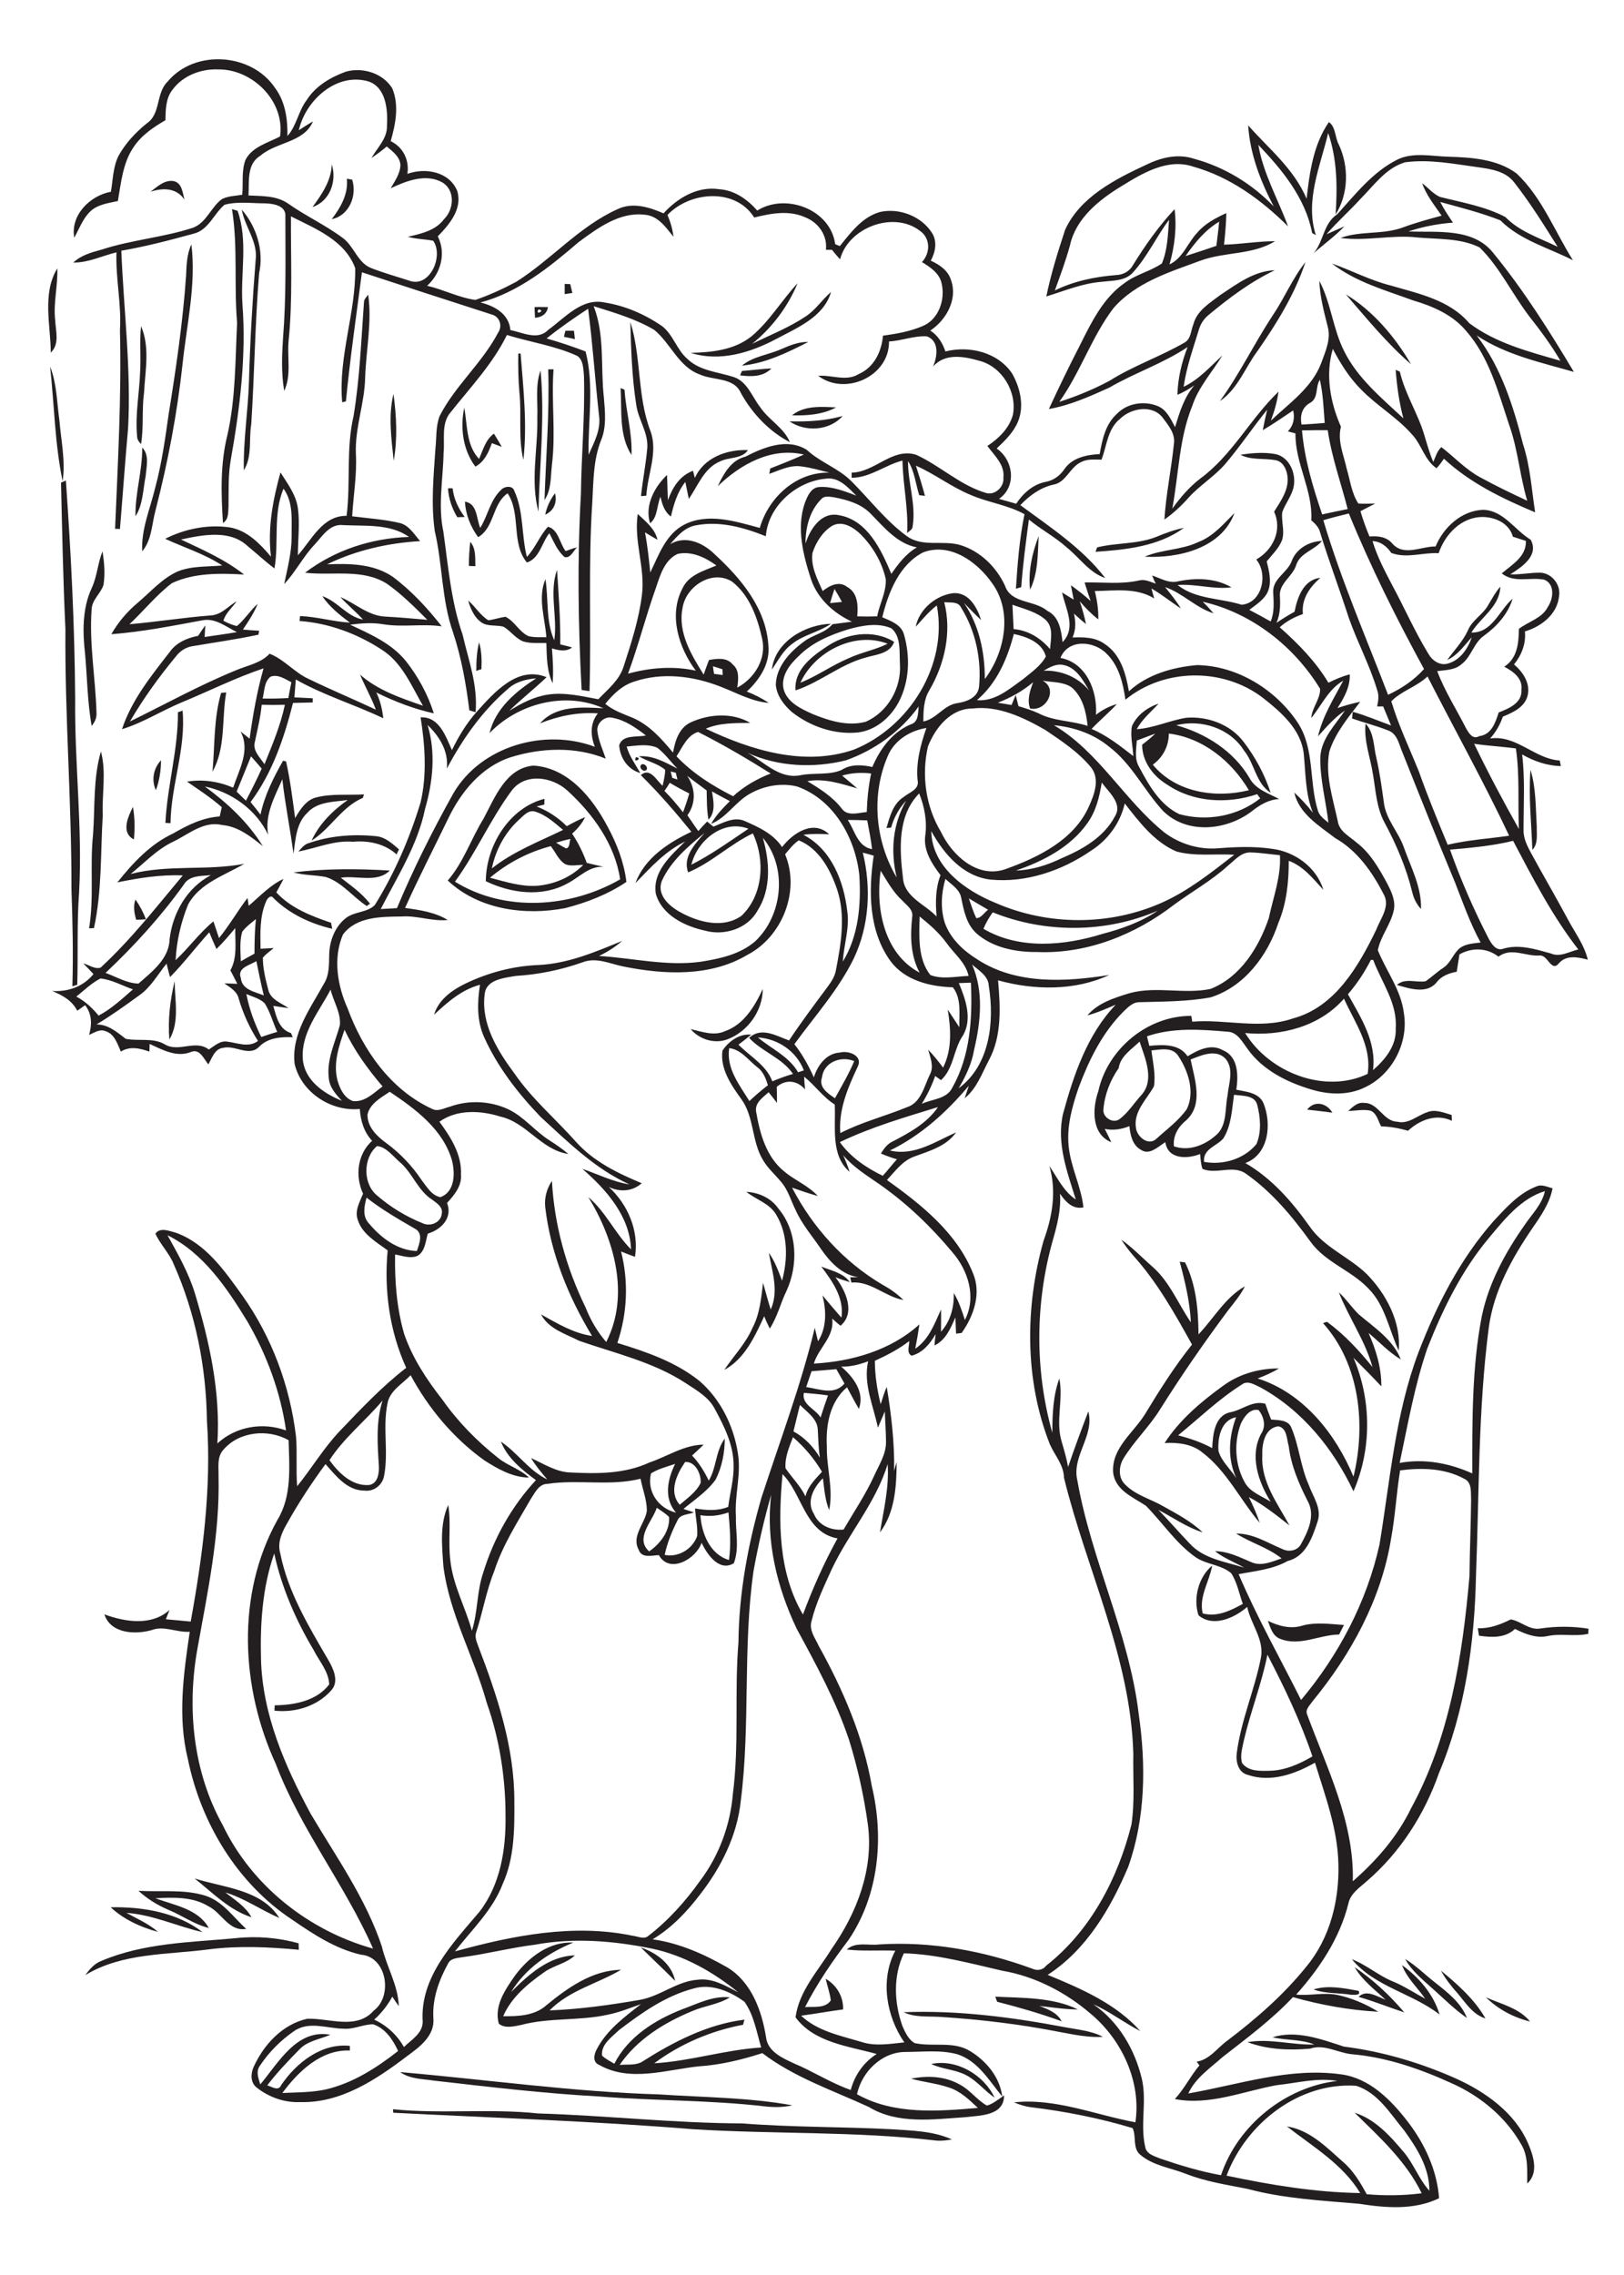 <?xml version="1.0" encoding="utf-8"?>
<!-- Generator: Adobe Illustrator 21.0.2, SVG Export Plug-In . SVG Version: 6.00 Build 0)  -->
<svg version="1.2" baseProfile="tiny" id="Layer_1" xmlns="http://www.w3.org/2000/svg" xmlns:xlink="http://www.w3.org/1999/xlink"
	 x="0px" y="0px" viewBox="0 0 700 980" overflow="scroll" xml:space="preserve">
<path fill="none" d="M291.6,325.8c6.9,7.3,15.5,12.7,24.4,17.2c4.7-4.3,10.3-7.5,16.2-9.8c-10.2-6.4-20.6-12.5-31.3-17.9
	C296.2,316.8,294.1,322,291.6,325.8z"/>
<path fill="none" d="M375.9,365.7c-0.5-4.2-1.3-8.3-2.1-12.4c-2.8-0.1-5.5-0.1-8.3-0.2C368.5,357.7,369.6,364.6,375.9,365.7z"/>
<path fill="none" d="M347.9,336.5c5.4,3.3,10.9,6.7,14.8,11.8c2.5,3.6,7.2,1.9,10.8,1.5c0.2-5.6,0.7-11.2,1.9-16.6
	c-4.2-0.5-8.4-0.3-12.5,0.9c2.1,1.8,4.3,3.6,6.4,5.5C362.4,337.7,355.3,335.3,347.9,336.5z"/>
<path fill="none" d="M364.7,327.3c-14,3.6-29.3,2.8-42.5-3.2c7.2,3.9,13.7,11.3,22.6,9.7c5.9-1.3,12.3,0.1,17.9-2.3
	c4-2.5,8.9-2.2,13.3-1.3c3.3-7.6,8.5-14.9,16.4-18.3c3.7-1,3.2-5,3.6-8C388.3,314.9,377.1,322.9,364.7,327.3z"/>
<path fill="none" d="M413.2,468.9c13.6-9.9,15.5-28.7,13-44.1c-0.2-4.4-4.3-6.6-7.2-9.2c5,11.6,3.6,24.7,0.9,36.6
	C418.9,458.2,416.3,463.7,413.2,468.9z"/>
<path fill="none" d="M389,388c-4-3.6-6.6-8.3-9.4-12.9c-2.4,15.9,1.3,35.8,16.8,43.9c-4-7.4-4.2-16-3.3-24.2
	C393.7,391.8,390.7,390,389,388z"/>
<path fill="none" d="M286.4,340.7c2.9,2.9,5.5,6,8,9.2c1-2.7,1.9-5.4,2.7-8.1c-2.9-1.3-5.7-2.8-8.4-4.5
	C288,338.4,287.2,339.6,286.4,340.7z"/>
<path fill="none" d="M359.9,473.1c2.9-5.3,6-10.5,8.3-16c-5.6-2.4-13.1,0.5-13.9,7C352.8,468.5,356.9,471,359.9,473.1z"/>
<path fill="none" d="M291.3,332.9c-0.5-0.1-1.6-0.4-2.2-0.6c0.2,1,0.4,1.9,0.6,2.9c0.6,0.2,1.7,0.5,2.2,0.7
	C291.7,334.8,291.5,333.8,291.3,332.9z"/>
<path fill="none" d="M326.8,446.9c5.8,5,13.2,8.1,17.3,15c0.6-0.2,1.9-0.6,2.5-0.8C343.3,452.9,335.5,447.5,326.8,446.9z"/>
<path fill="none" d="M384.8,491.8c7.3-3.8,14.8-7.9,19.5-14.8c-14.3,4.4-28.8,8.6-42.3,15.1c4.6,6.4,11.5,11,18.5,14.5
	c2.2-2.3,4-4.8,6.1-7.1c-2.3-0.7-4.6-1.5-6.8-2.4C381,494.9,382.5,492.8,384.8,491.8z"/>
<path fill="none" d="M362.1,453.3c3.7-1,10,1.5,7.6,6.1c-4.3,9-8.3,18.4-7.5,28.6c9.1-4.8,19.1-7.3,28.6-11.1c6.2-1.9,7.5-9,10-14.1
	c1.9-3.5,0.2-7.2-0.7-10.7c2.3,2.4,4.4,5,6.4,7.7c4-7.8,3.4-16.7,2-25c1.8,2.5,3.4,5,5,7.6c-0.1-5.7,1-12.3-2.8-17.2
	c-9.8-0.3-20.6-2.9-26.8-11.2c-9.5-13-9.7-30.2-7.3-45.5c-1.6-0.4-3.1-0.8-4.7-1.3c3.7,15.1,2.8,31.4-3.9,45.6
	c-6.6,13.6-16.8,24.8-25.6,36.9c3.4,4.4,6.1,9.3,8.5,14.2C352.4,458.8,356.2,453.5,362.1,453.3z"/>
<path fill="none" d="M398.8,360c0.8-6.3-0.4-12.4-2.6-18.3c-9.4,9.6-8.5,24-7,36.3c0.5,8.3,9.5,11.3,14.5,16.7
	c-0.5-6-0.4-12.2,1.7-17.9C401.7,372.1,398.1,366.5,398.8,360z"/>
<path fill="none" d="M413.3,423.5c2.9,7,5.9,15.4,1.8,22.5c-4.1,6-3.9,14.1-9.5,19.3c-0.9-0.6-1.7-1.2-2.5-1.8
	c-1.5,4.2-3.3,8.3-5.8,12c4.5-2.1,10.8-2,13.2-7c7.8-13.6,8.8-29.8,8.1-45.2C416.8,423.4,415,423.5,413.3,423.5z"/>
<path fill="none" d="M285.4,379.3c-2.7,6.3,3.4,11.4,8.3,14c7.7,4.2,18.2,6.7,25.9,1.3c9.4-8.9,10.3-24.3,4.9-35.5
	c-9.9,4.7-17.8,12.7-27.9,16.8c-2.3-6.8,3.1-12.3,7.1-17C296.6,364.6,289.3,370.8,285.4,379.3z"/>
<path fill="none" d="M298,372.5c8.6-4.4,16.6-10.1,24.6-15.5C311.7,352.8,300.5,362.1,298,372.5z"/>
<path fill="none" d="M398.1,310.8c5.7-1.1,8.8-7,14.6-7.9c4-0.7,8.8-2.4,9.4-7c1.1-11.8-1.4-24.1-7.7-34.1c-1.3-2.8-4.8-2-7.3-2.4
	c3.3,12.9,0.3,26.7-6.4,38.1C398.2,301.5,398,306.2,398.1,310.8z"/>
<path fill="none" d="M370.3,377c-1.8-15.9-11-32.6-26.8-38.2c-6.9-1.7-14.4-0.3-20.5,3.2c-6.2,3.4-9.9,10.1-16.6,12.9
	c2.1-3.7,5.1-6.8,8.1-9.8c-2.6-1.4-5.2-2.7-7.7-4.2c0.5,4.1,1.6,8.8-1.5,12.2c-0.7-4.2-0.6-8.4-0.8-12.6c-2.8-2-5.7-4.1-8.4-6.3
	c3.6,5.3,3.8,11.8,0.1,17c1.5,2.3,3.1,4.6,4.7,6.8c1.3-1.4,2.5-2.8,3.8-4.1c0.9,0.7,1.8,1.4,2.7,2.2c4.1-1.7,8.6-4.4,13.1-2.6
	c6.1,2.7,12.6,5.6,16.5,11.4c4.6-6,13.5-12,20.3-5.5c-3.7-0.2-7.4-0.3-11.1,0.2c12.2,6.4,17.4,20,18.9,32.9c1.1,7.3-1.5,14.4-2,21.7
	C370,403.1,371.1,389.6,370.3,377z"/>
<path fill="none" d="M396.3,394.8c-0.1,8.4-0.9,18.2,4.6,25.2c5.2,2,11,0.6,16.4,0.4c-1.3-5.9-6.3-9.6-9.6-14.3
	C404.6,401.7,400.5,398.2,396.3,394.8z"/>
<path fill="none" d="M307.8,290.3c1.2,0.1,2.5,0.3,3.7,0.5c0-0.6-0.1-1.8-0.1-2.4c-1.4-0.4-2.8-0.9-4.1-1.3
	C307.4,288.1,307.6,289.2,307.8,290.3z"/>
<path fill="none" d="M328.5,275.2c-2-9.1-5.5-18.8-13-24.6c-8.6-5.4-19.9,2.1-21.3,11.4c-2.1,10.5,3.7,20.1,9.1,28.7
	c0.8-2.1,1.5-4.2,2.3-6.3c3.5-0.6,7.7-1.2,10.2,1.9c3.1,2.5,2.5,6.6,2,10.1C325.3,292.4,330.5,283.8,328.5,275.2z"/>
<path fill="none" d="M299.9,288.9c-7.4-9.9-11.8-24-5.7-35.5c2.6-5.8,9.2-7.6,14.6-9.8c-4.7-3.5-10.7-6.2-16.7-5
	c-5.6,2.5-7.5,9-9.3,14.4c-4.4,12.3-7.6,25-12.1,37.3C280.2,287.7,290.2,286.8,299.9,288.9z"/>
<path fill="none" d="M357.8,259.7c1.7-0.2,3.4-0.3,5.1-0.5c-1-1.9-2.1-3.8-3.2-5.7C359.1,255.6,358.4,257.7,357.8,259.7z"/>
<path fill="none" d="M195.5,341.7c12-20.3,39.3-28,60.9-19.9c-1.9-4.8-2.1-10.2,1.3-14.4c-8.6-0.6-17,1.1-24.9,4.3
	c6.7-7.8,18-7,27.3-6.5c-16.5-7.4-36.8-2.1-49.1,10.7c2.6-10.7,11.3-17.9,20.1-23.6c-4.4,0.3-8.9,1.5-12.2,4.6
	c-11,9.5-19.5,21.5-26.3,34.3c0.8-7.5-3.1-13.9-8.3-18.8c3.6,11.8,2.3,24.5-1.1,36.2c-3.2,15.6-12,29.1-19,43.2
	c2.3-0.1,4.7-0.3,7-0.4C178.3,374.3,186.6,357.8,195.5,341.7z"/>
<path fill="none" d="M146.6,441.5c0.5-5.4-2.8-10.2-4-15.3c-5,9.4-12.7,18.4-12,29.7c0.6,9.3,9.1,15.1,17,18.2
	c-2.7-2.9-5.5-6-5.7-10.1C140.8,456.1,144.6,448.9,146.6,441.5z"/>
<path fill="none" d="M166.5,492.4c6,4.3,11.1,9.8,15.2,15.9c2.2,2.9,4.2,6.6,8.1,7.4c6.4-2.4,6.3-10.4,5-15.9
	c-3.9-13.4-15.8-22.1-26.8-29.5c-3.7,2.6-8.5,5.1-9.6,9.8C158.3,485.5,162.5,489.5,166.5,492.4z"/>
<path fill="none" d="M344.4,282.4c-3.8,3.6-7.7,8.5-6.6,14c1.4,6,7.5,8.8,12.6,11c7.1,3,15.2,5.5,22.9,3.3
	c9.5-4.1,15.4-14.6,14.7-24.9c-0.3-5.1,0.6-11.5-3.6-15.3c-5.8-2.6-12.6-1.3-18.6,0.2C358,273.3,350.1,276.5,344.4,282.4z
	 M385.5,276.4c-1.8,5.3-7.9,5.4-12.4,6.8c-10.8,3-19.5,10.7-30.1,14.1c-0.7-8.6,6.6-14.3,12.9-18.6
	C364.4,272.8,376.2,270.6,385.5,276.4z"/>
<path fill="none" d="M290.2,324.1c0.9-5.1,2.6-10.8,7.8-13.1c7.8-3.6,17.9-4.1,25.5,0.3c-6.5,0.1-13.1,0-19.2,2.5
	c19.6,9.3,42.5,16.4,63.9,9c23.8-9.6,40.6-36.3,35.7-62.1c-3.4,2.7-6.2,6-9.1,9.2c1.5-7.6,8.8-13.7,16.4-14.5
	c6.6-0.4,10.1,6.2,11.8,11.6c-2.6-2.4-5-4.9-7.4-7.4c6.5,9.7,8.9,21.3,9,32.8c8.6-11.5,12.1-29,3.2-41.2c-6.4-9.2-18-17.8-29.7-13.4
	c-10.4,5.4-15.1,17.3-17.7,28c3.7,1.6,8.3,3.3,9.4,7.6c2.7,9.5,2.3,20-2.3,28.9c-3.5,6.6-9.8,12.1-17.4,13.1
	c-10.2,1.1-20.7-2.4-28.7-8.8c-3.4-3-6.6-7-6.9-11.7c0.2-7.9,6-14.2,12.1-18.6c3.8-3,9.1-3.7,12.3-7.5c2.8-0.4,5.6-0.7,8.4-1.1
	c-7.9-3.6-14.8-9.7-17.6-18.2c-3.3-10.5-6.3-22.1-2.7-32.9c1.1-2.9,2.6-6.7,6.2-6.9c5.6-0.4,10.9,1.8,16,3.7
	c-3.6-3.4-7.5-8.1-13.1-7.3c-12.7,1.1-24.9,11.8-25.9,24.8c-9.5-3.8-19.9-6.7-30.1-4.7c-4.8,0.8-8.1,4.6-11.1,8.1
	c6.7-4.1,14.3-0.5,19.3,4.5c11.2,10.3,22,23.2,23,39.1c0.8,7.9-3.8,14.8-9.3,19.9c3.3,1.4,6.6,2.9,9.5,4.9c-7.4-0.7-14-4.5-20.8-7
	c-11.7-4.6-25.1-6.3-37.2-2.2c-5.1,1.6-9,5.5-12.4,9.5c3.5,2.8,7.7,4.3,11.8,6C280,312.1,285.3,318.2,290.2,324.1z M358.2,268.7
	c-5.2,3.6-11.8,4.7-16.8,8.7c-3.9,2.8-6,7.3-8.8,11C334,276.4,347,268.9,358.2,268.7z"/>
<path fill="none" d="M461.9,296.1c-3.7-2.4-8.4-2-12.5-2.9c6.9,3.7,1.4,13.5-5.4,12c-1.4-3.8,0-7.7,1.3-11.3
	c-4.5,3.8-9.7,6.7-15.2,8.8c2,0.3,3.9,0.6,5.9,1c0.6-1.5,1.2-2.9,1.8-4.3c0.4,1.6,0.8,3.2,1.2,4.8c2.9,0.9,5.9,1.8,8.7,3.1
	c6.6,3.4,14.3,3,21.2,5.3C468.2,306.7,466.7,300.2,461.9,296.1z"/>
<path fill="none" d="M469.4,297.5c-2.6-4.4-5.3-9.7-10.8-10.9c-3.2-0.9-6.1,0.9-8.7,2.5C457.4,288.8,464.5,291.7,469.4,297.5z"/>
<path fill="none" d="M437.9,375c6.9-0.2,13.5-2.3,19.7-5.3c9-3.8,18.3-9.1,23-18.1c3.4-5.5-2.9-10.3-5.7-14.5
	c-0.9,6.1-2.5,12.4-6.2,17.5C461.4,364.9,449.6,371,437.9,375z"/>
<path fill="none" d="M452.6,279.6c0.4-4.2,1.6-9.2-1.8-12.5c-4-3.6-9.5-4.8-14.4-6.6c0.2,3.5,0.4,7,0.5,10.5
	C443.2,271.5,448.5,275,452.6,279.6z"/>
<path fill="none" d="M419.3,305.3c-9.4,0.1-16.1,8.3-19.2,16.3c-2.9,12.4-1,25.9,5.6,36.9c4.8,10.1,15.8,20.2,27.8,16
	c14.2-5.1,29.5-12.6,36-27.1c2.3-5.1,4.8-11.8,0.9-16.7c-5.5-6.6-12.7-11.4-19.7-16.2C441.1,309,430.5,303.9,419.3,305.3z"/>
<path fill="none" d="M421.1,301.6c7.8,0.7,13.9-4.6,19.7-8.9c3.6-3,7.7-5.7,10-9.9c-1.7-6.1-8.3-8.5-13.8-9.7
	C434.2,283.8,429.7,294.3,421.1,301.6z"/>
<path fill="none" d="M344.9,294.1c7.2-2.9,13.6-7.5,20.7-10.5c5.5-2.5,11.5-3.5,16.9-6.3C368.4,271.8,351.1,280.7,344.9,294.1z"/>
<path fill="none" d="M381.7,249.5c-1.6-7.3-5.6-14.1-10.9-19.4c-3.1-3-7.9-6-12.2-3.6c-4.2,2.6-7,7.1-8.5,11.7
	c-0.8,5.8,2.1,11.2,4.4,16.4c2.9-2.3,7.1-4.5,10.5-1.8c4.7,2.5,4.8,8.1,4.4,12.7c2.8,0,5.7,0,8.5,0C379,260.1,382,255.1,381.7,249.5
	z"/>
<path fill="none" d="M354.1,215.1c-5.1,4.9-6.8,12.2-6.8,19.1c2-6.2,6.7-13.6,14.3-12.2c12.4,2.1,18.3,14.9,22.7,25.3
	c3-4.3,6.3-8.7,11-11.4c-8.5-1.6-14-8.5-19.7-14.3c-4.2-4.4-10.2-6.1-16-7.2C357.8,214,355.5,213.5,354.1,215.1z"/>
<path fill="none" d="M148.6,443.6c-2.4,6.9-5.1,14.5-3,21.9c1,3.5,2.9,7.5,6.6,8.8c5.1,0.6,9-3.5,12.9-6.3
	C158.6,460.5,152.8,452.5,148.6,443.6z"/>
<path fill="none" d="M615.4,291.5c-4.6,4.4-11.4,6.3-15.6,10.7c3.1,10.4,7.8,20.2,11.9,30.3c3.8,10.6,8.1,21.1,12.5,31.5
	c8.7-2.1,17.7-2.6,26.5-3.9C639.6,336.8,627,314.4,615.4,291.5z"/>
<path fill="none" d="M625,366c4.6,13.2,10.2,26,16.7,38.4c1.3,2.1,3.3,5.4,6.2,4.3c6.8-2.2,13.9,0.1,20.5,2c4,1.8,8.1-0.8,11.9-1.7
	c-11.2-14.4-19.6-30.6-28.1-46.7C643.3,364.4,634.1,365.2,625,366z"/>
<path fill="none" d="M654.8,357.1c-0.6-11.6,0.3-23.2-1.3-34.7c-6-0.8-12-1.2-18-2C641.4,332.9,648,345.1,654.8,357.1z"/>
<path fill="none" d="M253.8,195.9c2.3-5.4,5.4-10.8,4.5-16.9c-1.7-15.3-2.7-30.7-4.7-46c-6.2,4-12.2,8.2-17.9,12.9
	c5.7,1.6,11.3,3.5,16.8,5.6C256.3,166,253.5,181.1,253.8,195.9z M243.1,145.1c0.2-0.7,0.5-2,0.6-2.6c1.2,0,2.4,0,3.6,0
	c0.1,1.2,0.2,2.4,0.4,3.6C246.2,145.8,244.6,145.4,243.1,145.1z"/>
<path fill="none" d="M569.9,221.6c3.7-0.8,7.3-1.6,11-2.3c-2.9-11.3-6.9-22.3-8.6-33.9c-3.7,0-7.4,0-11.1,0.1
	C562.3,197.9,566,209.8,569.9,221.6z"/>
<path fill="none" d="M615.5,281.6c1.6,2.9,4.9,5.3,8.3,4.4c5.4-1.3,8.8-6.4,10.5-11.4c-3.3,3.5-6,7.7-10.6,9.8
	c2.9-4.3,6.7-8,8.9-12.7c1.9-4.5,6.5-6.9,8.8-11c1.6-2.7,3.1-5.5,5.2-7.9c-0.3,8.7-8.4,13.1-12.5,19.8c8.9,0.1,12-9.7,17.8-14.6
	c-2,6.6-6.8,11.9-12.3,15.9c-4.5,3.1-5.4,9-9.7,12.3c-2.8,2.6-6.9,2.5-10.5,3c3.2,8.6,8.1,16.3,12.3,24.4c1.1,2.2,2.9,5.3,5.8,3.6
	c5.2-0.7,7-5.9,8.4-10.2c4.4-1.7,10.2-4.1,9.8-9.8c0.6-4.9-3.6-7.9-7.4-9.9c5.7-3.7,6.2-10.2,6.3-16.3c4.1-3.2,10-4.5,12.5-9.5
	c2.4-3.5,3.1-9.7-1.6-11.7c-6.1-1.2-12.9,1.6-18.3-2.7c4.5-3.8,10.7-7.2,10.4-14c-1.9-0.6-3.7-1.2-5.6-1.8c-1.5-5.8-7.5-8.3-13-8.5
	c-9.1,0.1-16.1,7.5-19,15.6c-6.9-0.4-13.6,2.5-20.4-0.1c-1.9-2.9-4.6-5-8.2-4.9c2.1,6.6,5.3,12.7,8.4,18.8
	C605.2,261.8,609.8,272.1,615.5,281.6z"/>
<path fill="none" d="M42.5,437.5c5.5-3,10.1-7.3,14.8-11.3c-4.6-1.6-9.1-4.2-14-4.7c-3.9,2-7,5.1-10.4,7.8
	C36.7,431.3,39.8,434.2,42.5,437.5z"/>
<path fill="none" d="M571,182.3c-0.5-6.2-0.7-12.5-2.1-18.6c-2.1,3.2-0.4,7.9-4.3,10c-3.5,2-4.4,5.6-3.6,9.4
	C564.3,182.8,567.7,182.6,571,182.3z"/>
<path fill="none" d="M598.3,299.3c5.8-2.8,11.2-6.3,15.5-11.1c-11.9-21.8-23-44-32.4-67c-3.7,0.9-7.3,1.8-11,2.9
	C578,249.8,588.7,274.3,598.3,299.3z"/>
<path fill="none" d="M113.8,428.7c-1.2-4.9-2.2-9.8-3.2-14.8c-2.8,1.8-8.4,2.8-6.7,7.2C104.3,426.3,109.9,427.1,113.8,428.7z"/>
<path fill="none" d="M124.3,300.7c0.4-2.3,0.8-4.5,1.3-6.8c-2.8-1.4-5.8-3.6-9-2.4c-2.8,2.2-2.5,6.2-3.4,9.4
	C116.9,301,120.6,300.9,124.3,300.7z"/>
<path fill="none" d="M122.8,303.5c-3.3,0.1-6.7,0.1-10,0c-0.6,5.3-1.8,10.6-2.9,15.8c-1.1,3.8,2.2,6.8,4.2,9.7
	C117.4,320.7,120.9,312.4,122.8,303.5z"/>
<path fill="none" d="M112.8,331.1c-1.5-1.8-3.1-3.6-4.6-5.3c-2.1,5.1-4.1,10.1-6.2,15.2c1.4,1.3,2.7,2.6,4,3.9
	C108.4,340.4,110.8,335.8,112.8,331.1z"/>
<path fill="none" d="M133.2,292.6c9.6,4.6,19.3,8.7,28.9,13.2c-1.8-5.2-4.7-10-6.8-15.1c7.7,6.7,17.6,10.1,27.1,13.4
	c-5-8.7-9.1-18.9-18-24.3c-10.5-6.8-22.7-11.3-35.2-12.2c0-0.5,0.1-1.6,0.2-2.1c7.3,0.3,14.3,2.4,21.5,2.8
	c-4.4-3.3-8.8-6.8-11.9-11.4c6.5,2.2,10.6,8.8,17.6,10.1c-3.1-3.4-6.7-6.3-9.8-9.7c6.4,2.7,11.9,8,19.2,8.4
	c6.1,0.3,12.2,0.9,18.3,1.4c-5.5-5.6-11.1-11.1-17.5-15.6c-10.6-6.6-23.5-3.4-35.2-4.7c12.9-9.8,28.7-14.9,44.8-15.4
	c-8.2-5.9-18.9-4.6-28.4-5.1c-5.8-0.8-9,4.8-12.4,8.5c-4.9,5.2-8.1,11.7-13,16.9c1.4-6.7,3.2-13.4,3.2-20.4c0-7,0.9-14.7-3.5-20.7
	c-4.5,11-1.9,23-3.9,34.4c-4-3-7.7-6.4-11.5-9.6c-7.8-7.2-19.5-4.9-28.8-2.9c9.3,4.5,19,8.6,27.2,15.1c-10.4-0.6-21.5-0.8-31.1,3.7
	c-6.8,5.1-12.1,11.9-18.3,17.7c11.8-0.9,23.4-2.8,35.2-3.8c4.4-0.3,7.4-4,11-6.1c-1.9,2.8-4.8,5.1-5.7,8.4c1.8,1,3.8,1.9,5.8,2.3
	c3.4-2.8,5.7-6.7,9-9.6c-1.7,4-4,7.6-6.4,11.1c2.4,0.2,4.7,0.3,7,0.5c-0.1,0.4-0.2,1.3-0.3,1.7c-9.3,2-18.7,3.4-28.1,4.9
	c-3,0.4-5.6,2.1-7.5,4.5c-7.3,8.8-14.1,18.1-19.8,28c15.2-7.4,30.1-15.7,45.8-22.1c4.9-2.1,10.6-3,14.5-7
	C122.7,284.2,127,289.8,133.2,292.6z"/>
<path fill="none" d="M112.6,446.7c2.3-0.7,4.6-1.5,6.9-2.2c-1.9-4.1-3-8.5-5.5-12.3c-2.1-2.1-5.2-2.9-7.9-4
	C107.4,434.6,109.6,440.8,112.6,446.7z"/>
<path fill="none" d="M72,415.1c-3.9,4.7-6.9,10.4-12.1,13.9c-5.9,4.3-11.9,8.5-18.1,12.3c5.1,0,8.8,3.3,12.6,6.2
	c5.5,1.1,11.5-0.6,16.7,2.3c6,3.8,13.2-2.2,19.1,2.3c2.4-1.6,4.8-3.9,7.9-3.4c4.5,0.4,9.2,2.8,13.3-0.3c-3.7-5.6-6.4-11.8-8.3-18.2
	c-0.7-3.2-3.7-4.9-6.2-6.6c1.9,0.1,3.8,0.1,5.6,0.2c-1-1.9-2-3.9-3-5.8c3.1-5.6,2-12.1,2.1-18.2c-2.6,3.1-5.2,6.2-8.1,9
	c-1-2.4-2.1-4.8-3.1-7.2c-5.7,6.3-10.9,13.1-16.7,19.3C73,419,72.5,417.1,72,415.1z M73,447.8c-0.7-8.4,0.3-17,2.3-25.2
	C75.2,430.9,77.5,440.3,73,447.8z"/>
<path fill="none" d="M73.1,404.6c1.4-11.4,7.5-22.2,17.8-27.6c-4.1,0.4-9.3,0-11.7,4.1c-9.9,13.8-21.4,26.3-33.6,38
	c4.6,1.7,9.1,4.5,14.2,4.6C65.5,418.7,72.9,413.1,73.1,404.6z"/>
<path fill="none" d="M525.5,95.5c-6,3.6-10.4,9.2-14.5,14.7c4.5-1.3,8.9-2.9,13.3-4.4C524.7,102.4,525.2,98.9,525.5,95.5z"/>
<path fill="none" d="M109.7,410.8c-0.1-5,0-9.9,0.6-14.9c-2.1,1.7-4.4,3.3-5.9,5.5c-1.2,4.1-0.6,8.5-0.6,12.7
	C105.7,413,107.7,411.9,109.7,410.8z"/>
<path fill="none" d="M511.5,482.4c-3.6,2.8-6,6.7-5.5,11.4c6.9,2.3,14.2-0.8,19.1-5.7c3.9-4.4,2.9-10.7,4-16.1
	c0.6-5.2,3-11.6-1-16.1c-4.2-4.1-10.3-1.3-15,0.5C514.9,464.8,518.7,475.5,511.5,482.4z"/>
<path fill="none" d="M536.6,445c10.5,17,34.3,26.4,52.8,17.6c2-12-5.5-22.1-10.2-32.3C568.7,442.3,552.1,446.6,536.6,445z"/>
<path fill="none" d="M482.3,460.1c-3.7,5.3-6.2,11.4-6.6,17.9c-0.3,3.5,4.4,6.4,7.2,3.9c3.5-2.8,6-6.6,9-10c6.1-6.5,1.8-16-0.6-23.2
	C487.8,452,483,454.9,482.3,460.1z"/>
<path fill="none" d="M489.6,485.6c0.3,4,5.4,8.3,8.9,4.9c4.5-4.1,9.6-7.7,13.1-12.8c3.6-7.4,0.6-16.3-3.7-22.8
	c-2.5-4-7.7-2.8-11.6-2.4c0.6,5.1,1.9,10.2,1.1,15.4C494.4,473.5,488.6,478.6,489.6,485.6z"/>
<path fill="none" d="M417.6,387c1,2.9,1.9,5.8,3.2,8.5c2.2,0,3.4-2.4,5-3.6C423.1,390.3,420.3,388.6,417.6,387z"/>
<path fill="none" d="M475.2,402.3c8.4-2.2,16.7-5,23.8-10c-22.3,9.7-48.6,9.8-71.1,0.7c-1.6,2.2-3,4.6-4,7.1
	C439.4,409.3,458.6,407.5,475.2,402.3z"/>
<path fill="none" d="M519.1,500.5c8.2,1.6,17.2-1.2,22.6-7.7c2.2-5.3,1.7-11.5,0.3-16.9c-1.2-4.3-6.4-3.8-9.8-4.3
	c-1,6.4-1.1,13.2-4.6,18.8C524.6,493.8,518.5,494.9,519.1,500.5z"/>
<path fill="none" d="M470.2,366.4c-12.5,8.6-28,13.9-43.3,12.4c-11.9-1.4-20-11-25.5-20.9c0.3,15.4,14.6,25.6,27.6,30.9
	c22.6,10,49.4,10,71.9-0.1c11.4-5.1,21.3-13,31.1-20.6c-8.3-0.5-16.8,0.8-24.9-1.4c-9.7-4-16.1-12.8-22.3-20.8
	C482.9,354.4,477.5,361.8,470.2,366.4z"/>
<path fill="none" d="M590.9,413.6c-2.7,5.3-6,10.3-9.9,14.8c5.6,10.1,12.4,20.6,10.8,32.7c5.3-4.6,10.2-10.6,9.8-18
	c0.8-10.9-6.1-19.8-9.6-29.5C591.7,413.5,591.2,413.6,590.9,413.6z"/>
<path fill="none" d="M186.5,103.6c-3.6-0.7-7.3-0.7-10.9-1.7c5.6-1.4,12-2.6,15.6-7.6c4.3-4.2,4.9-12.4-0.7-15.8
	c-7.2-4-15.5-0.7-22.3,2.5c1.8-3.1,4.1-6.2,4.2-10c-0.2-3.6-3.4-5.9-5.9-8c-2.1,1.7-4.3,3.4-6.6,5c2.5-4.5,6.9-8.4,6.7-14
	c0.4-6.8-0.3-16.3-7.9-19c-13.9-4.1-27.2,8.1-30.1,21c2-1.3,4.1-2.5,6.1-3.8c-3.9,9.3-15.8,8.9-22.7,14.8
	c-5.9,3.6-4.7,11.2-5.1,17.1c5.8,0.3,12.2-0.1,17.1,3.5c7.5,5.3,16,9.1,23.4,14.7c5.1,3.6,6.4,11.1,12.7,13.2
	c5.2,2,10.5,3.5,15.8,5.2C185.2,124.5,191.4,110.2,186.5,103.6z M134.8,89.2c3.9-5.6,8.1-11.3,8.3-18.4
	C145.3,78,142.2,86.7,134.8,89.2z M143,94.4c3.8-5.1,7.2-10.8,6.5-17.4c0.6,0.1,1.7,0.3,2.3,0.4C154,84.3,150.5,92.9,143,94.4z"/>
<path fill="none" d="M476.4,277.4c6.7,4.5,9,12.8,10.3,20.3c7.9-7.3,18.9-10.4,29.4-11.3c17.4,0.3,34,10.5,43.5,25
	c7.2,11.2,4.8,25.2,8.5,37.5c0.6,2.4,2.8,3.9,4.6,5.4c-1.1-9.5-3.7-18.8-3.5-28.4c0.5-7.9,6.4-13.7,10.6-19.9
	c-4.5,3-8,7.1-11.6,11.1c2-8.6,6.8-16.2,10.9-24c-6.4,3.7-9.2,10.6-13.8,16.1c0.2-4.5,4-8.4,3.8-12.6
	c-11.1-18.4-29.5-32.7-50.6-37.5c1.6,1.6,3.2,3.3,4.7,5c-7.7-2.4-13.3-8.7-20.9-11.3c2.4,2.9,4.8,5.9,6.8,9.2
	c-4.3-2.8-8.2-6.1-12.7-8.6c0.4,1.4,0.8,2.9,1.2,4.3c-7.8-4.8-17-3.3-25.6-3.2c0.9,4,1.6,8.1,1.5,12.2c-3-2.3-5.6-5-8-7.8
	c1.1,3.2,2.1,6.5,2.7,9.8c-1.8-1.4-3.5-2.9-5.2-4.5c0.8,3.4,0.9,7-0.5,10.2C467.2,274.4,472.4,274.4,476.4,277.4z"/>
<path fill="none" d="M534.7,613.4c-3,8.1-2.5,17.6,1.7,25.1c2.3,4.4,7.3,6,11.2,8.4c-5.3-8.5-9.2-19.8-4.1-29.3
	c2.2-3.3,1.3-7.3-1.2-10.2C538.6,606.6,536,610.5,534.7,613.4z"/>
<path fill="none" d="M532.8,610.5c-6.6,1.2-8,8.9-7.6,14.5c1.4,4.6,5.3,7.8,7.7,11.8C529,628.4,529.6,619,532.8,610.5z"/>
<path fill="none" d="M412.3,884.6c-7.3-2-14.9-1-22.4-1c-10.2,0-18.8,8.5-20.9,18.2c15.9,8.9,34.7,7.4,52.1,5.9
	c-3.8-3.5-7.6-7.2-12.5-8.8c-5.3-1.8-10.9-2.3-16.3-3.8c7.1-1.4,14.8-1.1,21.1,2.6c4.4,2.3,7.2,6.6,11.6,9c2.5-0.7,4.5-2.4,6.6-3.8
	C426,896,421.2,887.5,412.3,884.6z M428.8,903.6c-4.5-2.9-7.7-7.4-12.5-9.8c-4.7-2.4-10.1-2.4-14.8-4.7
	C412.3,886.8,424.1,893.8,428.8,903.6z"/>
<path fill="none" d="M634.7,634.8c0-22.6-0.3-45.4,4.1-67.7c2.9-14.4,10.1-27.6,18.6-39.5c3.1-4.6,7.4-8.7,8.6-14.4
	c-10.2,3.2-17.4,12-23.9,19.9c-12,14.1-20.1,30.9-26.8,47.9c-5.5,16.1-8.4,32.8-11.8,49.4C614.1,628.3,625,630.3,634.7,634.8z"/>
<path fill="none" d="M538.4,340.4c-7.4-12.5-19.8-22.5-34.5-24.4c0,5.4-2.6,10.2-6.8,13.4C506.9,341.4,524,344,538.4,340.4z"/>
<path fill="none" d="M508.3,350.6c11.9,3.3,25.2,1,34.9-6.8c-0.3-0.5-1-1.4-1.3-1.8c-12.7,4.3-27.5,3.6-38.8-4.1
	c-6-3.7-10.7-10-10.8-17.2c2-1.4,3.9-3,5.7-4.8c-2.7,1-5.3,2-8,3c-0.2,3.7-1.1,7.7,1,11.1C495.1,338,499.9,346.7,508.3,350.6z"/>
<path fill="none" d="M536,750c-0.6,3.1-1.6,6.4-0.7,9.6c2.7,3.6,7.7,3.4,11.7,3.3c6.7-0.2,12.9-2.9,18.6-6.1
	c-5.1-15.2-12.1-29.6-19.4-43.8C543.7,725.5,538.9,737.5,536,750z"/>
<path fill="none" d="M583,810.5c10.2-8.8,19.2-19.2,25.1-31.4c16.7-30.7,22.2-65.8,25.2-100.1c0.1-11,0.6-22,0.7-33
	c-0.2-3.1,0.5-7.3-3-8.9c-8.3-4.6-18.3-4.8-27.6-3.6c-1.6,9.8-2.1,19.7-3.9,29.4c-4.2,26-17.2,49.8-33.8,70
	c-1.1,1.7-3.3,3.4-2.4,5.7C572,761.8,583.8,785.1,583,810.5z"/>
<path fill="none" d="M382.7,325.5c-7.3,16.7-5.5,36.9,3.8,52.4c-2.7-11.2-1.8-23.1,4.1-33.1c-3,3.3-5.2,7.3-6.5,11.6
	c-0.5,0.1-1.5,0.1-2,0.2c1.4-4.8,2.8-10.3,7.3-13.3c2.5-2.1,7.1-3.2,6.1-7.4c-0.8-7.7,1.3-15.1,3.8-22.4
	C392.3,314.7,385.5,318.9,382.7,325.5z"/>
<path fill="none" d="M301.9,652.7c0.5,7.8,4.2,16.9,12.3,19.3c0.9-6.8,0.3-13.7-0.2-20.5C310.1,652.9,306,653.4,301.9,652.7z"/>
<path fill="none" d="M362.6,588.8c5.2,4.5,10.3,11,7.6,18.2c-1.9-3-3.5-6.2-5.1-9.3c-7.4,6.1-9.1,16.3-8.7,25.4
	c-0.2,9.2,2.9,18.3,1,27.5c-1.8-4.3-2.1-9.1-2.7-13.7c-3.9,3.9-7.3,10-3.9,15.3c2.1,5.1,7.6,7.3,12.8,6.8
	c4.5-7.7,9.5-15.1,13.2-23.2c2.1-4.7,5.2-9.3,5.1-14.7c0-4.3-0.5-8.7-0.5-13c-1,2.3-2,4.7-3,7c-1.9-9.4-6.4-18.8-4.2-28.5
	C370.5,587.9,366.5,588.8,362.6,588.8z"/>
<path fill="none" d="M162.8,515.2c5.8,4.9,12.3,8.9,19.3,11.7c3.2,1.6,7.8-0.1,8.3-3.9c0.7-2.9-2.1-4.7-4.1-6.2
	c-5.9-3.8-8.3-11-13.4-15.7c-3.1-2.6-6.3-7.2-10.4-7.4C156.4,498.8,156.3,510.2,162.8,515.2z"/>
<path fill="none" d="M326.4,459.7c-3.8-3-6.9-7.5-12.1-8.2c-1.3,8.8,4.4,15.8,8.7,22.8c2.5-2.4,5.2-4.7,8-6.8
	C330.1,464.6,329,461.6,326.4,459.7z"/>
<path fill="none" d="M232.1,133.3C230.4,136.2,235.5,133.6,232.1,133.3L232.1,133.3z"/>
<path fill="none" d="M291.4,651.6c-5.4-6.2-3.7-14.3-0.4-21c-3.5,1.3-7.2,2.2-10.4,4.1C278.7,642.5,283.8,649.9,291.4,651.6z"/>
<path fill="none" d="M279.8,668.3c4.8-3.3,9-8.8,8.6-14.8c-1.6-1.6-3.5-2.8-5.3-4C281.2,655.4,273.5,662.6,279.8,668.3z"/>
<path fill="none" d="M302,638.9c0.3-3.8-2.3-9.4-6.7-9c-3.6,5.2-7.3,12.8-2.3,18.4C296.3,645.5,300.1,642.9,302,638.9z"/>
<path fill="none" d="M301.7,809.7c8.1-10.8,12.9-23.9,14-37.3c2.9-21.7,0.6-43.6,2.4-65.3c0.2-21.1,4-42,9.9-62.2
	c7.9-24.3,17-48.3,23-73.2c0.5,1.9,0.9,3.8,1.4,5.8c3.8-6,3.6-13.2,1.9-19.8c2.8,3.2,5.4,6.5,8.2,9.6c1.2-8.6-3.9-15.6-8.7-22
	c4.3,1.8,9.4,2.7,12.3,6.7c-2.1-0.6-4.2-1.3-6.2-2.1c4.3,5.7,8.8,15.3,2.2,20.9c-1.3-0.9-2.5-2-3.6-3.1c1.1,7.8-5.9,12.5-7.9,19.4
	c16.3-0.9,33.2-5.7,45.5-16.9c-0.5,3.5-1.1,7-1.8,10.5c5.9-4,8.3-10.7,11.1-16.9c0,3.2,0,6.4,0,9.6c4.1-4.6,5.7-10.7,5.5-16.7
	c2.2,3.6,3.5,7.6,4.8,11.6c5.1-9.9,1.4-21.3-5.5-29.3c-9.1-10.9-19.5-20.8-31.1-29c-5.5-3.9-11.4-7.5-15.9-12.7
	c1.1,2.3,2,4.7,2.8,7.2c-8.3-7-5.9-19.3-6.4-29c-5.1-3.2-8.5-8.4-13.2-12c0.1,1.8,0.3,3.7,0.4,5.5c-3.3-3.9-8.3-4.4-12.2-1.1
	c0.1,2.3,0.2,4.6,0.1,6.9c-1.2-1.5-2.4-3-3.6-4.6c-2.4,2.2-6.1,4.5-5.4,8.3c1.6,9.4,4.3,19.5,12.1,25.8c4.6,3.9,10.4,6.1,14.5,10.6
	c-3.8-1-7.5-2.2-11.1-3.6c8.9,17.1,22.2,31.9,38.8,41.7c3.3,1.9,6.5,4,9.2,6.7c-7.8-1.4-14.1-8.3-22.4-7.5c-0.1-0.6-0.3-1.7-0.5-2.3
	c1.1,0,2.3,0,3.4,0c-7-1.1-12.1-6.5-15.9-12c-3.7-5.6-8.3-10.7-11-16.8c-2.1-4.2-3.3-8.9-6.5-12.5c-2.6-3-5.7-5.8-7.7-9.3
	c-4.7-8-3.6-18.3-9.1-25.9c-4.4-6.1-9.4-13.2-8.3-21.1c2.7-4.1,7.3-7.4,12.4-6.9c-1.8,1.5-3.7,2.9-5.5,4.3c5,5.1,12,8.7,14.6,15.8
	c2.9-1.2,5.9-2.2,8.9-3.2c-4.8-7-13.3-9.5-18.9-15.5c5.2-4.8,11.7-0.9,17.2,1.1c5.3-7.7,10.9-15.2,16.4-22.8
	c1.6-2.2,3.2-4.6,3.8-7.4c2.2-11.4,4.3-23.6,0.5-34.9c-2.9-8.5-7.8-17.6-16.5-21.1c-2.4,1.5-4.1,3.8-5.9,6
	c6.6,15.7-1.2,35.5-16.2,43.3c-15.9,9.5-35.6,8.6-53.2,5.1c-5.8-1.1-11.9-4.1-17.8-1.9c-9.3,3.3-19,5.3-28.9,5.9
	c-5,0.9-12.9,1.5-13.4,8c-1.6,12.7,5.7,24.3,12.9,34.1c7.5,11,17.8,19.5,26.5,29.4c7.6,8.4,18,13.5,28.3,17.8
	c-3.9,3.6-9.5,4-14.2,1.6c8.2,7.5,13.1,18.9,11.3,30.1c-2-0.7-4-1.5-6-2.3c3.3,13,2.7,26.7-1.6,39.4c12.4,3.8,25.1,8.1,35.3,16.3
	c9.2,7.9,15,19.6,16.7,31.5c1.4,9-1.5,17.8-0.9,26.8c-0.2,6.7,1.6,13.8-0.9,20.3c-6.3,3.9-11.5-3.8-13.9-8.8
	c-2.3,6.9-13.9,13.7-18.4,5.3c-3,0.1-7.4,1.5-8.7-2.3c-3.1-5.9,2.5-11,3.5-16.6c0.1-4.8-1.8-9.3-2.7-14c-13.2,3.3-26.8,0.2-40.1,2.2
	c-3.8,0-5.4,3.9-7.2,6.5c-5.9,10.1-12.2,20-15.8,31.2c-3.4,8.4-4.9,17.5-7.7,26.1c-0.8,2,0.1,4.1,0.8,6
	c8.3,21.5,15.7,43.9,15.6,67.1c0.1,11.9,0,24.4-5,35.4c-4.4,11.4-13.3,19.8-20.6,29.1c24.9-6.8,51.1-12.1,76.8-6.7
	c2,0.2,4.4,1.5,6.2,0.3C288,827.4,295.5,819,301.7,809.7z M297.7,443.2c4.8,1.1,10,3.1,14.8,0.9c8.2-2.9,12.8-10.7,16.3-18.2
	c-0.1,9.5-6.4,18.3-15.2,21.7C308,449.8,301.5,447.7,297.7,443.2z M312,590.2c4-6,9.2-11.3,12.1-18c3.3-6,3.9-12.9,4.6-19.5
	c1.1,3.8,2.1,7.7,3.3,11.5c3.7-7.9,0.6-16.4-0.8-24.4c2.6,3.7,4.1,7.9,5.7,12c2.5-9.3,2.6-19.9-2.5-28.4c-2.8-5-8.7-6.6-12.9-9.9
	c5.4,0.3,10.7,2.6,13.8,7.2c8.2,9.7,8.7,24.2,3.5,35.5c-2.5,5.3-3.9,11.3-7.2,16.2c-0.9-1.8-1.7-3.5-2.5-5.2
	C325.2,575.7,320.9,585.5,312,590.2z"/>
<path fill="none" d="M298.8,856.6c-12,3.2-22.4,10.6-32.2,18c-3.1,2.9-7.7,6.1-7.2,10.9c1.6,1.4,3.4,2.4,5.3,3.5
	c5.9-11.5,17.4-18.8,29.1-23.4c6.7-2.4,13.4-6.1,20.7-5.2c-4.9,3.1-10.9,3.6-16.2,5.9c-12.1,5-23.9,12.2-31.3,23.2
	c3.1-0.2,6.5,0.3,9.4-1.2c13.5-8.6,28.3-16.3,44.4-18.3c-0.1,0.5-0.4,1.6-0.6,2.2c-13.8,2.7-27,8.3-38.3,16.6
	c15.5-0.9,30.4-5.8,46-6.8c-2-6.7-3.1-13.9-7.2-19.7C314.5,857.9,306.5,854.3,298.8,856.6z"/>
<path fill="none" d="M353.7,610.6c1-3.2,2.1-6.3,3.2-9.5c-3.4-0.5-6.9-0.8-10.3-1.1C345.5,605.1,351.5,606.8,353.7,610.6z"/>
<path fill="none" d="M342.9,868.9c1.5-11.3,9.7-20.1,15.5-29.4c10.9-15.5,18.2-34.3,15.7-53.5c-1.6-12.3-4.4-24.6-8.1-36.5
	c-5.7-16.8-14.2-32.4-22.6-48c-8.6-17.8-13.4-37.9-11-57.7c-3.1,10.8-5.5,21.8-7.6,32.8c-4.7,32.8-1.3,66.1-5.5,99
	c-1.5,14.8-8.4,28.5-17.4,40.2c-5.7,7.6-12.4,14.6-20.6,19.5c11.5,1.5,22.2,6.4,32.2,12.1c10.5,6.3,14.9,18.7,16.7,30.2
	c0.8,6.1,7,8.7,11.9,11.1c8.3,3.5,16,8.5,24.6,11.5c1.8-6.4,5.7-12,11.3-15.6C365.8,881.3,351,879.8,342.9,868.9z"/>
<path fill="none" d="M487.8,786.3c1.5-10,0.7-20.2,0.8-30.3c-1.1-41.5-20.2-79.4-29.9-119.1c-0.1-5.5-4-9.6-6.1-14.4
	c-10.9-27.8-10.8-59.2-2.7-87.6c3.7-10.3,5.7-21.5,2.5-32.2c3.5,5,6,11,11.4,14.4c-3.7-11.9-8.4-24.3-5.5-36.9
	c4.6-16.8,10.4-34.1,22.7-47c-4,1.7-8,3.5-12.2,4.6c4.6-5.4,11.7-7.6,18.3-9.6c11.4-3.1,23.3,0.6,34.8-1.8
	c12.8-5.1,20.8-17.9,25.1-30.5c1.9-9,5.3-17.8,4.8-27.1c-4.2-0.4-8.4-1.2-12.7-1.2c-4.1-0.2-6.7,3.4-9.7,5.7
	c-7.1,6.5-15.6,11.1-23.2,16.8c-16.7,12.9-37.6,21.3-59,20.4c-9.3,0.1-19.2-1.8-26.3-8.1c-4.3-3.9-5.4-9.8-6.5-15.3
	c-0.7-3.7-4.3-5.7-6.8-8.1c-1.8,6.2-2.2,12.9-0.2,19.1c2.5,6.8,8,11.9,14,15.6c16.7,10.9,38,9.7,56.8,6.7c-14.8,7-32.4,6.7-47.9,2.3
	c1,11.5,1.7,24-4,34.5c-3,5.7-5.2,12.1-10.4,16.3c0.5-1.8,1.1-3.6,1.8-5.4c-9.5,11.4-20.5,21.4-34,27.9c10.4,2.5,19.5-3.8,28.5-7.8
	c-4.2,6-11.5,8-18,10.4c-5.1,1.8-8.3,6.3-11.8,10.1c14.8,10.7,30.1,22.8,37.1,40.2c3.7,8.8,0.3,18.4-4.9,25.7
	c-0.6,0.1-1.8,0.2-2.4,0.3c-0.1-2.4-0.2-4.7-0.3-7c-2.1,4.6-4.2,9.7-9,12.1c0.1-1.7,0.3-3.3,0.5-4.9c-2.4,4-5.6,8.1-10.4,9.3
	c-2.3-1.4-1-4.2-1-6.3c-4.5,3.5-9.6,6.1-14.8,8.5c0,6.3,1.1,12.5,2.5,18.7c0.8-2.5,1.6-5,2.6-7.5c2,12,3.4,24.2,3.2,36.3
	c0.3-1.3,0.7-2.6,1.1-3.9c-0.1,10.4-0.8,21.7-7.2,30.3c1.5-9.8,4-19.4,3.3-29.4c-5.1,16.5-16.8,29.8-24.1,45.3
	c-3.3,7.3-6.8,14.5-8.7,22.3c-1.2,3.9,1.6,7.4,3.1,10.7c10.4,18.9,19.2,39,22.9,60.5c5.4,22.2,3.1,46.9-10,66.1
	c-7,9.2-13.5,18.7-18.8,29c3.7-0.3,8.8,0.7,11.1-2.9c-0.3-3.2-1.5-6.2-2.2-9.3c4.7,2.7,7.7,7.7,7.5,13.2c-6,0.8-12,2-18.1,2.7
	c7.1,6.6,17,8.5,26,11.3c6,2,12.3,0.8,18.5,0.2c-7.9-11.4-10.5-27-3.9-39.5c-7-0.4-14,0.2-20.9-0.5c3.8-3.5,9.4-1.6,14-2.2
	c22.4-1.4,44.9,2.7,65.8,10.4c2.1,1,4.6,0.8,6.3-0.9C470.1,832.2,482,809.5,487.8,786.3z"/>
<path fill="none" d="M346.1,695.5c4.2-11.3,9-22.3,14.9-32.8c-14-2.4-15.1-19-23.7-27.7C335.4,655.3,335.5,677.3,346.1,695.5z"/>
<path fill="none" d="M364,596c-1.2-2.1-2.4-4.1-3.5-6.2c-3.6,0.3-7.2,0.6-10.7,0.9c-0.7,2.3-1.5,4.5-2.3,6.8
	C353.1,598.3,359.6,601.2,364,596z"/>
<path fill="none" d="M341.9,616.7c4.8,2.6,8.7,6.6,11.4,11.3c-0.6-4-0.7-7.9-0.9-11.9c-0.1-4.8-4.6-7.7-7.7-10.8
	C343.9,609,342.9,612.8,341.9,616.7z"/>
<path fill="none" d="M338.5,632.5c2.8,4.1,6.5,7.6,8.6,12.1c1-4.4,4.2-7.4,7.1-10.6c-3.3-5.6-7.5-10.8-12.5-15
	C340.1,623.4,338.1,627.8,338.5,632.5z"/>
<path fill="none" d="M605.1,926.9c4.2,5.2,6.5,11.7,11,16.6c0.1-9.7-5.3-18.3-10.8-25.9c-6-7.2-11.3-16.2-20.7-19.3
	c-24.6-1.7-47.5,16.3-55.9,38.7c18.9,4,38.2,7.1,57.6,7.5c-7.5-12.4-20.4-20-31.6-28.7c9.8,1.6,17,8.9,24.1,15.2
	c4.4,3.9,7.4,9,10.3,14c7.9,0.8,15.8,0.7,23.7-0.4c-6.8-13.8-18.2-24.2-28.9-34.8C592.7,912.8,599.3,920,605.1,926.9z"/>
<path fill="none" d="M119.6,654.8c6.3-10.3,5-22.8,4.8-34.3c-8.7-5-21.2-3.8-28,4c-3,3.1-2.1,7.7-2.2,11.6c0.6,25-4.7,49.7-9.1,74.2
	c-4.6,25.5-1.9,53.1,10.9,76c12.5,26.2,37.1,45.6,64.9,53.3c-12.1-27.5-31.2-51.3-41.9-79.5C103.8,727.1,101.8,686.9,119.6,654.8z"
	/>
<path fill="none" d="M93.7,621.8c8-7.3,19.6-9.2,29.6-5.6c-2.5-16.5-8.3-32.5-16.7-47c-8.7-14.4-18.8-29.4-34.4-37.1
	c4.5,8,9,16.1,11.8,25C90.3,578,95.1,599.7,93.7,621.8z"/>
<path fill="none" d="M217.6,782c0-16.5-2.6-33.1-8.1-48.7c-5.5-19.9-16.2-38.2-18.7-58.9c-0.6-8.7-1.6-18.1,2.1-26.3
	c1.3,7.9-0.1,15.9,0.9,23.8c1.2,10.6,6.5,20.2,9.3,30.4c2.5-8.2,2.1-17,4.9-25.1c4.5-14.7,12.2-28.5,22.7-39.8
	c-6.1-4.4-12.2-9.4-15.1-16.6c7.2,4.8,12.1,12.5,20,16.3c-2.6-2.9-5.1-5.9-7-9.2c5.6,2.5,10.9,6,17.2,6.2
	c11.3,0.6,23.3,0.5,33.8-4.3c7.8-2.6,14.9-7.7,23.4-7.7c-1.7,1.6-3.3,3.1-5,4.7c3,3.1,5.3,6.9,7.2,10.8c3.4-5.6,2.8-12.8,6.9-18.1
	c0,6-1.2,12.2-3.9,17.6c-3.7,5.1-9.1,8.7-13.9,12.7c1.5,0.5,3,1,4.5,1.5c-2.4,1-6,0.7-7.1,3.5c-2.4,4.7-4.4,9.6-5.5,14.8
	c6,1.3,12-2.4,14-8.1c0.3-4-0.7-7.9-0.9-11.9c4.8,0.7,9.7,1.2,14.3-0.7c0.7-6,2.5-11.9,2.3-18c0-8.6-4-16.6-8-24
	c-2.6-5.2-7.8-8.1-12.5-11.2c-13.9-9.2-30.5-12.8-46-18.3c-5.9-3.1-13.2-5.2-16.5-11.4c7,3.9,13.9,8.1,22,9.3
	c-10.2-17-17.9-35.8-20.2-55.6c-0.5-4,0.6-7.9,2.9-11.2c1,18.9,6.2,37.5,14.5,54.5c2.2,5.4,5.1,10.5,8.9,14.9
	c10.3-20.1,3.5-44.1-7.7-62.4c7.5,6.3,11.5,15.6,18.4,22.5c-0.5-14.3-10.7-25.7-21-34.7c6.7,2.3,13.2,5.6,20.3,6.7
	c-14.7-6.7-26.3-18.2-38.2-29c-9.8-10.2-18.7-21.6-24.5-34.6c-3.1-7.1-2.9-15-1.7-22.4c-7.9,2.1-13.9,7.5-19.8,12.9
	c1.9-6.5,7.7-10.6,13.5-13.4c9.9-4.6,20.6-7.5,31.5-8c12.7-0.6,24.5-5.6,36.1-10.4c-3,2.6-6.4,4.8-10,6.5
	c14.6,0.9,29.1,4.5,43.8,2.5c8.3-1.2,17-3.2,23.5-8.8c11.9-11.2,13.9-31.9,3.3-44.6c3,10.2,3.8,22.1-2.3,31.4
	c-4.3,7.8-14.3,10.9-22.6,8.6c-8.7-1.9-18.5-6.6-21.2-15.8c-1.6-9.6,6.5-16.5,12.6-22.6c-8.5,4.2-14.9,11.2-21.4,17.9
	c4-10.8,14.1-17.3,24.1-22.1c-6.8-8.5-14-16.7-21.8-24.4c4-3.5,6.7,2.2,9.4,4.6c0.5-2.3,1.2-4.5,1.1-6.9c-3.3-2.8-7.7-3.6-11.3-5.8
	c6.1-0.5,11.4,2.6,16.6,5.3c-3-2.9-5.4-6.5-8.7-9c-4.1-1.8-8.8-0.9-13.2-0.5c1.2,4.2,3.8,7.7,5.9,11.4c-5.4-1.5-8.8-6.5-9.1-12
	c1.5-4.7,7.7-3.3,11.5-4.2c-4.4-3.3-8.9-6.7-14.4-7.6c-3.4-0.9-7,2.4-6.5,5.8c0.5,4.1,2.3,7.9,3.6,11.8c-13-5.3-27.7-4.7-41-0.6
	c-12.6,4.1-21.5,15-27,26.6c-6.2,12.8-12.7,25.4-18.5,38.3c6.3,0.9,12.9,1.8,18.4,5.2c-6.7,0.7-13.2-2-19.9-1.5
	c-8.7,0.1-19.5,0-25.3,7.8c-4.2,10.1-2.4,21.9,2,31.7c6.7,18,18.6,35.2,36.5,43.4c2.5,1.4,5.2-0.4,7.7-1c8.1-2.9,17.2-2.5,25,1.1
	c6.8,3.2,11.6,9.4,17.8,13.4c2.8,1.8,5.6,3.7,8.2,5.9c-11.7-1.7-18-13.6-29.3-16.1c-8.6-2.7-18.6-3.2-26.3,2.2
	c4.9,6.7,9.6,14.2,9.3,22.8c0.4,4.9-2.9,8.8-6,12.2c2.5,6.4-2.5,11.5-8.3,13.2c-0.9,3.3-1.1,7.7-4.5,9.6c-3.1,1.3-6.5-0.1-9.6-0.6
	c-0.2,11.5,0.8,23.1,3.9,34.2c3.6,10.5,9.9,19.8,16.6,28.5c6.7,9.5,14.9,17.8,24,25c4.1,3.3,9.3,4.7,13.2,8.4
	c-7.1,0-13.4-3.7-19.2-7.4c-13.3-9.5-24.1-22.3-31.8-36.7c-3.6,3.8-9.1,6.7-10,12.3c-2.1,10.2,0.5,20.6-1.4,30.8
	c-0.6,4.1-4.5,7.3-8.6,6.6c-7.5,0-12.2-6.4-16.7-11.4c-6,8.3-11.7,16.8-16.7,25.8c-2.3,3.8-4.1,8.1-2.8,12.6
	c3.3,16.8,12.3,31.7,20.9,46.3c2,3.7,4.3,8.8,1.3,12.5c-6,7-15.7,10.1-24.7,9c0-0.6,0.1-1.8,0.1-2.3c8.4-0.1,18.1-1.9,23.5-9
	c-0.2-5.6-4.4-10-6.7-14.8c-7.7-12.9-13.8-26.8-17-41.6c-5,14.6-6.1,30.2-5.7,45.5c0.6,23.8,10.3,46,21.4,66.6
	c11,18.6,23.7,36.5,30.7,57.2c2.1,8.7,7.1,16.6,7.3,25.7c-0.9-1.4-1.9-2.7-2.8-4.1c-2,3.7-4.7,7-7.8,9.9c5.4,2.5,9.9,6.6,12.8,11.8
	c3.2-3.1,8-5.8,8.1-10.8c-1.3-19.2,12.9-33.9,24.1-47.7C215.4,811.7,217.9,796.4,217.6,782z M274.1,326.2
	C277.5,326.4,272.6,329.2,274.1,326.2L274.1,326.2z M276.3,329.5c1.2-1.1,3.3,0.9,2.3,2.2C277.4,332.8,275.3,330.8,276.3,329.5z
	 M208.5,352.8c4.9-9.1,9.6-21.9,21.6-22.9c14.9,1,25.4,14,31.9,26.3c4,7.4,7.1,15.4,8.1,23.8c-8,5.3-17.1,8.8-26.4,11.3
	c-17.3,3.3-37.2,0.6-50.5-11.8C199.8,371.5,203.1,361.5,208.5,352.8z"/>
<path fill="none" d="M159,639.7c3.9-0.5,4.5-5.2,4.3-8.4c-0.6-9.3-1.3-19,1.6-28c-7.4,8.8-16.5,16.1-22.9,25.8
	C146,634.5,151.7,640.2,159,639.7z"/>
<path fill="none" d="M178.8,529.2c-7.1-4.1-14.2-8.2-20.7-13.3c-1.1,3.7-1.9,8,1,11.1c5.1,6.2,12.4,11.7,20.7,12
	C180.8,535.7,182.8,531.1,178.8,529.2z"/>
<path fill="none" d="M244.1,365.5c1.6-0.5,1.2-2.8,1.8-4.1c-2.1,0.5-4.1,1-6.1,1.6C241.2,363.8,242.6,364.8,244.1,365.5z"/>
<path fill="none" d="M160.8,872c-4.3,0-8.4,2.3-12.8,1.9c-7-0.1-14.9-3.3-21.2,1c-5.8,4-10.9,9.2-14.8,15c-1.8,2.5-0.6,5.4,0.2,8
	c7.8-9.4,15.6-24,30.2-21.4c-4.5,2-9.9,2.6-13.4,6.4c-4.8,4.9-9.7,9.9-13.8,15.4c2,0.6,4.8,2.6,6-0.1c6.5-9.6,17.4-18.2,29.6-16.9
	c0,0.5,0,1.5,0,2c-12.4-0.5-22.2,9-29.1,18.3c6.2-0.4,12.5-0.2,18.6-1.5c11.7-2.7,22.1-9.2,31.4-16.6
	C169.4,878.6,166.1,873.7,160.8,872z"/>
<path fill="none" d="M244.5,340.5c-6.5-5.9-18.1-7.7-23.9,0c-9.3,12.4-15.5,26.8-24.5,39.3c21.5,13.3,49.9,11.3,71.3-1
	C265.1,363.8,255.6,350.6,244.5,340.5z M244.4,380.6c-10.9,6-24.3,4.2-35.1-1c0-15.2,10-31.6,25.3-35.5c0,0.6-0.1,1.8-0.1,2.5
	c-1.1,0.3-2.2,0.5-3.3,0.8c4.9,1.9,9.3,4.8,13,8.5c2.6-1.4,5.2-2.8,7.9-3.9c-1.4,2.8-3.3,5.1-5.6,7.1c2.6,3.9,4.8,8.2,6.3,12.6
	c2.4,0.6,4.8,1.1,7.2,1.6C253.7,373,249.6,378,244.4,380.6z"/>
<path fill="none" d="M230.6,349.6c-3-1-5.2,2-7.2,3.8c-5.9,5.5-9.7,12.9-11.5,20.8c9.3-7.3,20.3-11.5,30.7-16.6
	C239,354.4,235.3,351,230.6,349.6z"/>
<path fill="none" d="M243.7,372.4c-2.9-1.8-4.2-5.2-6.3-7.8c-9.6,2.5-18.6,7.2-26.2,13.6c6.5,1.7,13,3.8,19.8,3.5
	c7.6-0.5,15-3.7,20.4-9C248.9,372.6,246.1,373.3,243.7,372.4z"/>
<path fill="#231F20" d="M230.6,136.9c2.8-0.2,5.1-1.6,5.6-4.6c-1.9,0-3.9-0.1-5.8,0C230.5,133.8,230.5,135.4,230.6,136.9z
	 M232.1,133.3C235.5,133.6,230.4,136.2,232.1,133.3L232.1,133.3z"/>
<path fill="#231F20" d="M243.4,126.7c1.1-0.2,2.2-0.3,3.3-0.5c-0.3-1.3-0.6-2.5-0.9-3.8c-0.6,0-1.8-0.1-2.4-0.1
	C243.4,123.8,243.4,125.3,243.4,126.7z"/>
<path fill="#231F20" d="M276.3,213.7c0.6,0,1.7-0.1,2.3-0.2c0.5-9.3,5.2-18.8,1.7-28c-5.7-15-3.8-31.6-8.6-46.8
	c0.3,11.8,0.7,23.7,2.5,35.4c0.8,6.5,5.3,12.2,4.8,18.9C278.4,200,277,206.8,276.3,213.7z"/>
<path fill="#231F20" d="M447.7,230.9c-2.8,7.3-4.6,15.3-3.7,23.1C447.5,246.9,447.3,238.6,447.7,230.9z"/>
<path fill="#231F20" d="M267.5,167.2c0.6,9.6-0.8,20.3,4.7,28.8c0.4-9.4-2.4-18.7-3-28.1C268.8,167.7,268,167.3,267.5,167.2z"/>
<path fill="#231F20" d="M336.7,150.4c-5.6,2.5-12.1,3.1-16.9,7.1c10.2-1,19.6-5.6,28.6-10.2C344.2,147.2,340.4,148.8,336.7,150.4z"
	/>
<path fill="#231F20" d="M360.4,175.5c-6.4-0.3-13.7-0.9-19,3.4C347.9,179.1,354.6,178.6,360.4,175.5z"/>
<path fill="#231F20" d="M343.8,122c-6.9,7.4-12.1,16.4-19.9,22.9c-7.4,5.9-17.1,6.9-26.2,7.1c12.6,4,25.9-0.1,37.1-6.1
	c9-4.8,20.3-9.4,23.4-20.1c-3.9,3.3-6.6,7.7-10.9,10.5c-7.2,4.8-15.3,8-23.1,11.8C332.8,141.2,339.6,132.1,343.8,122z"/>
<path fill="#231F20" d="M332.5,158.7c-4.2,0.2-8.4,0.8-12.7,1.1c-0.2,0.5-0.6,1.4-0.8,1.9C323.8,162.3,329,162.4,332.5,158.7z"/>
<path fill="#231F20" d="M363.2,179.2c-7.5,2.1-15.2,2.5-22.9,2.3C347.1,186.2,357.6,185.6,363.2,179.2z"/>
<path fill="#231F20" d="M207.5,288.3c0.2-3.9,0.1-7.9-1-11.6c-1,4-1.2,8.1-1.2,12.3C205.8,288.8,206.9,288.4,207.5,288.3z"/>
<path fill="#231F20" d="M202.7,233.4c-0.4,3.5-0.6,6.9-0.6,10.4c0.7,0,2.1,0.1,2.8,0.1C204.8,240.3,205.2,236.3,202.7,233.4z"/>
<path fill="#231F20" d="M243.8,237.4c-2.6-3.4-3.1-9.3-7.6-10.5c-3.6,3.9-5.4,9.1-9.1,13c-2.4-9.4-1.3-19.5-5.4-28.4
	c-0.7-2.5-4.2-2.1-5.7-0.5c-4.7,4.4-5.7,11.1-9,16.4c-1.7-4-1.2-10.5-6.6-11.3c0.3,5.5,2.4,10.8,5.7,15.3c7.1-4.2,6-14.3,12.7-18.9
	c5.9,9,1.4,21.4,8.3,29.8c5.5-1.7,6.4-8.6,9.7-12.6c1.9,3.6,3.4,7.6,6.6,10.3c2.6,0.5,3.7-2.7,5.3-4.2
	C247,236.2,245.4,236.8,243.8,237.4z"/>
<path fill="#231F20" d="M246.6,278.9c-1.7-0.5-3.4-0.9-5.1-1.3c0.1-10.7-0.7-21.4-1.4-32.1c-3.5,9.7,0.3,20.3-1.2,30.3
	c-3.7-8.2-2.4-17.5-3.8-26.3c-3.4,8-0.2,16.7,0.4,25c-2.6-0.1-5.3,0.2-7.8-0.5c-4-1.9-5.9-6.4-9.8-8.3c-2.5,0.3-4.9,1.2-7.4,1.5
	c-3.5-2.1-5.6-5.9-8.7-8.5c1.1,3.9,3,8.1,6.7,10c2.7,1.1,5.8,0.5,8.6,1.3c3,1.8,5.1,5,8.4,6.3c3.3,1,6.7,0.6,10,0.7
	c0.2,5.8,0.1,11.9,2.7,17.3c0.4-5,0.1-10-0.3-15C240.8,280.2,244,280.9,246.6,278.9z"/>
<path fill="#231F20" d="M212,190.9c1.4,0.5,2.9,1.1,4.3,1.6c-1.1-1.9-2.2-3.8-3.4-5.7c-3.6,2.6-4.7,7-6.4,10.9
	c-5.6-5.9-5-14.6-6.4-22.1c-1.8,8.7-0.6,18.2,4.8,25.4C208.8,198.9,210.6,194.9,212,190.9z"/>
<path fill="#231F20" d="M143,70.8c-0.2,7.1-4.3,12.9-8.3,18.4C142.2,86.7,145.3,78,143,70.8z"/>
<path fill="#231F20" d="M199.4,273.4c-5-14.3-6.2-29.5-8.3-44.4c-2.4-11.2-0.1-22.7,0.1-34c0.6-5.9-1.2-12.7,3.2-17.6
	c8.5-10.7,18-20.7,24.1-33.1c10,3.1,20.7,4.6,30.3,9c2.7,1.8,2.6,5.6,2.9,8.5c0.5,17-1.1,34-1.3,51c-1.6,28.1-1.2,56.3,0.3,84.4
	c1.1,0.2,2.2,0.4,3.4,0.5c0.8-27.1-0.6-54.2,1.2-81.3c0.5-9,0.4-18.3,3.8-26.8c2.4-5.8,1.7-12.2,1.2-18.3
	c-1.5-13.1,0.5-26.8-4.4-39.4c8.9,2.8,18,5.4,26.1,10.2c7.1,5.8,10.5,15.9,19.6,19.2c5.9,2.7,14.8,1.1,17.8,8.1
	c4.9,8.8,12.2,16.5,21.1,21.1c-2.7-6.4-9.2-9.6-12.9-15.2c-3.5-4.5-5.5-11-11.4-12.9c-6.7-2.2-14.6-2.6-19.9-7.8
	c-4.6-3.9-6.1-10.4-10.9-14.1c-7.4-5.1-15.9-8.8-24.8-10.2c-9.8-2.1-17.1,6.6-24.3,11.8c-4.5,4.7-11,1.1-16.3,0.1
	c-0.6-7-6.8-10.4-12.9-11.9c16.4-4.4,29.7-15.2,42.3-26c8.3-6.1,17.7-13.1,28.5-11.8c5.7,0.4,9.1,5.4,12.4,9.5
	c-0.4-3.3-1.3-6.4-2.6-9.4c9.7-10.2,29.3-11.8,37.4,1.1c7.2-1.8,15.1-3.3,22.2,0c5.6,2.3,9.4,7.8,8.7,13.9c0.9,0,1.7,0,2.6,0
	c1.1,1.4,2.3,2.8,3.5,4.1c3.6-13.7,23-21,34.4-12.3c4.6,3.2,4.6,9.5,0.9,13.5c3.6,2.2,7.6,4.8,8.5,9.3c1.6,6.9-1.3,15.5-8.3,18.3
	c-5.4,2.3-11.2,3.3-17,4.1c-0.6,6.8-3.8,13.6-10.4,16.5c-5.4,3.4-11.7,0.3-17.5,0.8c11.6,8.8,30.7,0.2,30.5-14.8
	c5.5-0.3,10.9-2.6,16.4-2.2c5.4,2.1,4.4,8.7,2.6,13c5.1-5.9,13.3-4.4,19.9-2.5c9.8,2.5,16.4,13.4,14.5,23.3
	c-1.6,5.8-6.1,10.2-11,13.4c3,4.1,7.6,8.1,6.9,13.7c0.4,3.8-3.5,7.6-7.3,6.6c-11.2-3.2-19.8-11.7-30.3-16.5
	c-10.3-3.2-17.7,7.5-27.8,7.7c0,0.6,0,1.7,0,2.2c8,0,14.4-5.5,21.9-7.4c0.2,10.5,2.6,20.7,2,31.2c1-0.9,2.4-1.5,2.4-3
	c1.5-9.5-2.1-18.6-2-28c2.8,4.4,3.3,9.8,4.8,14.7c0.6,0.1,1.9,0.2,2.5,0.3c-1.2-4.4-2.5-8.7-3.9-13c8.2,3.6,15.3,9.2,23.6,12.6
	c7.6,3.3,16,4.3,23.2,8.3c-2.2,10.6-3,21.4-3.7,32.1c0.6-0.2,1.8-0.5,2.3-0.7c0.7-9.8,2-19.4,3.3-29.1c5.2,4.3,11.3,7.5,16.3,12
	c5.5,4.4,9.7,10.9,16.6,13.2c-9.8-12.8-23.7-21.9-36.6-31.4c3.9-4.1,8.5-7.5,14.1-8.8c5.7-0.9,7.2-7.6,12.2-9.8c2.7-1.4,5.8-1,8.7-1
	c2.3-6,2.6-13.2,7.9-17.5c4.8-4.8,14.2-6.4,18.6-0.4c2.4,3.2,5.4,6.8,4.7,11.1c-1.1,10.9-3.4,21.7-4.1,32.6c3.9-2.7,7.4-6,10.5-9.5
	c4.8-5.3,11-9,15.7-14.4c6.4-7.5,11.9-15.8,18.1-23.4c-0.7,2.9-1.3,5.8-1.9,8.8c4.5-2.6,8.7-5.6,13.1-8.5c0.8,3.3,0.1,6.6-2.3,9
	c1.1,0.3,2.2,0.6,3.3,0.9c-0.2,12.9,7.6,24.6,6.8,37.4c1.6,1.4,3.3,3,3.8,5.2c3.8,12.4,8.4,24.5,12.4,36.9c3.7,10.5,9,20.3,12.2,31
	c0.9,2.3,0.5,4.8,0,7.1c0.9,0,1.8,0,2.6,0c1.1,2.7,2.3,5.5,3.4,8.2c-5.5-2-10.9-4.3-16.5-5.9c-0.1,0.7-0.3,2.2-0.3,2.9
	c5.1,1.8,10.4,3.1,15.4,5.1c4.3,1.4,4.9,6.5,6.5,10c7.4,18.6,14.8,37.1,22.5,55.6c3.4,8.7,6.5,17.6,11,25.8c-3,0.4-6.3,0.5-8.8,2.3
	c-3,2.3-4,6.5-7.3,8.6c-2.7,1.8-5,4-7.6,5.8c-4.1,0.7-8.9-1.6-12.4,1.6c5.4,1.5,12.8,4.1,17.1-1.1c2.1-2.8,5.4-4,8.7-4.6
	c0.4-2.5,0.8-5,1.2-7.5c5.4-3,11.8-2.9,16.8,1c5.5-4.2,11.8,0,17.9-0.5c3.4-0.2,4.9,7.3,8.1,3.4c3.3-3.8,8.3-2.7,12.5-1.6
	c-1.5-6.4-5.6-11.7-8.6-17.4c-5.2-9.7-10.8-19.2-16-28.8c-1.6-3-3.2-6.2-3.1-9.7c0-10.8,0.7-21.7-0.6-32.5c5.1,2.9,10.8,4.9,16.7,5
	c-0.1-0.6-0.4-1.8-0.5-2.4c-10.9-0.7-18.6-11.1-30-9.5c2.5-2.7,4.3-6,5.5-9.4c4.4-1.8,9.5-4.1,10.7-9.2c1.2-5.2-2.1-10.1-5.9-13.3
	c3.3-4,5.2-9,4.7-14.2c7-2.1,13.9-7.3,14.7-15.1c0.9-4.9-3-9.9-7.9-10.2c-4.4-0.1-8.7,0.9-13.1,0.7c4.9-3.1,12.5-8.1,8.8-14.9
	c-7-4.2-11.7-12.7-20.6-12.9c-9.2,0.4-17,7.5-20.4,15.8c-6.2-0.1-13.6,4.4-18.6-1.2c-2.5-3-6.2-3.4-9.9-3.1
	c-1.5-3.6-2.8-7.2-3.9-10.9c2.1-1.1,4.3-2.2,6.4-3.3c-2.4,0-4.9,0.2-7.3,0c-2.9-4.4-3.5-9.9-5-14.9c-1.3-6-4.1-12-2.5-18.2
	c-4.6-10.3-6.8-22.5-3.5-33.5c3.3,6.3,7.1,12.4,12.2,17.5c6.8,7,15.4,11.9,21.9,19.3c4.2,4.4,5.4,11.1,10.6,14.6
	c1.2-1.2,2.2-2.7,3.2-4.1c11.3,10.5,25.3,17.2,39.3,23.1c-1.5-9.8-2.1-19.8-5.2-29.3c-4.2-16.5-9.5-33.3-20-46.9
	c12.6,8.4,27.6,11.6,41.9,15.7c-10.6-17.7-21.7-35.3-34.8-51.3c-8.7-10.9-24.1-8.7-36.5-9.2c6.2-2.1,12.7-3.3,19.2-3.8
	c-2-2.9-3.9-5.8-5.5-8.9c8.7,2.4,17.5,4.6,25.9,7.9c8.6,8.6,20.7,11.8,31.3,17.2c-7.9-12.5-13.3-27-24.3-37.4
	c-8.4-6.2-19.4-6.9-29.5-7.2c-7.2-0.2-14.8-2-21.6,1.1c-10.8,5.3-18.3,15-26.2,23.7c-6,3.9-5.8,11.7-10.2,16.8
	c4.4-3.9,9.2-7.3,13.3-11.6c-2.6,1.1-5.1,2.3-7.7,3.4c4.6-5.4,10-10.1,14.7-15.3c5.8-5.8,10.9-13.3,19.2-15.7
	c10.4-1.4,20.9,0.7,31.2,2.1c5.7,0.8,12.1,1.7,15.8,6.6c6.9,8.8,12.8,18.3,18.7,27.7c-7.8-3.8-16.4-6.5-22.5-12.8
	c-8.7-4.6-18.8-6.3-28.3-8.7c-3-1.4-5.1-4-7.6-5.9c1.8,5.2,5.3,9.5,8.4,14c-5.6,1.5-11.1,3-16.5,5c-8.7,3.3-18.4,1.4-27.1,4.6
	c11.1,1.5,22.2-1.5,33.3-0.2c8.9,0.8,18.5,0.2,26.7,4.3c8.7,8.6,14,20,21.4,29.7c4.8,6.1,9.5,12.4,13.4,19.1
	c-13.6-3.9-27.9-7.6-39.3-16.2c-8.5-10-21.8-12.7-33.8-16.2c-8.8-2.2-16.9-6.5-25.4-9.5c10.3,8,23,11.5,35,15.9
	c8.5,2.5,17.1,6.2,22.9,13.2c10,11.4,13.8,26.4,18.5,40.4c3.8,10.6,4.6,22,7.8,32.7c-6.9-3.2-13.7-6.5-20.3-10.1
	c-6.3-3.4-11.1-8.7-16.7-13c-1.9,1.7-2.5,4.2-3.5,6.4c-1.6-3.8-2.7-7.7-3.9-11.7c-2.8-9.4-8.3-17.6-10.5-27.2
	c-0.5-0.2-1.3-0.6-1.8-0.8c0.5,7,1.5,14,3.3,20.9c-9.4-8.8-19.8-17.3-25.6-29.1c-4.8-9.6-5.6-20.7-10.6-30.1
	c0.2,6.7,2,13.3,3.6,19.7c1.5,5.4-1,10.7-2.8,15.7c-4,10.6-13.8,17.3-21.7,24.8c1.5-4,2.7-8.2,3.3-12.5
	c-12.2,11.7-20,27.4-33.8,37.5c-4.7,3.6-8.5,8.1-12,12.9c2.8-14.8,2.9-30.2,8.6-44.2c2.7-8.2,8.6-14.6,13-21.8
	c-5.3,4.9-10.1,10.4-16.7,13.5c1.2-8.5,4.1-16.5,6.6-24.7c0.7-2.4,2.1-4.5,4-6.1c8.9-7.4,18.2-14.4,28.7-19.4
	c-8.9,0.3-16.3,5.9-23.4,10.6c-4.6,3.5-10.2,6.8-11.7,12.7c-1.1,2.6-1,6.2-3.7,7.8c-10.5,6.1-22.1,10-32.4,16.5
	c-6.9,3.7-14.2,6.7-21.7,9.1c9.1-12.7,13.9-27.9,23.3-40.3c9.6-11.1,24.2-15.6,37.5-20.5c10.5-3.9,22.5-2.4,32.2-8.4
	c-7.4,0-14.7,1.3-22,1.5c0.5-4.5,0.9-9.1,1-13.6c-4.6,2.1-9.2,4.5-12.5,8.4c-4.2,4.4-6.2,11-12,13.7c2.2-7.7,3.2-15.8,2.2-23.8
	c-6.9,7.4-12.7,15.6-18,24.2c-1.5,2.7-4.3,4.1-7.3,4.2c-9.1,0.7-18.1,2.6-26.3,6.6c2.3-6.4,4.7-12.8,6.5-19.4
	c2.5-11.6,12.5-19.6,22.2-25.5c9.1-5.6,20-12.2,31-8.4c15.8,4.4,29.3,14.3,40.8,25.7c-4.3-11.7-10.7-22.7-12.8-35.1
	c10.3,10.8,20.3,22.9,23.2,38c0.4,0.2,1.2,0.6,1.6,0.9c-4.8-14.8,1.9-29.7,5.3-44c3.9,11.3,4,23.3,3.2,35.1
	c5.6-8.9,5.8-20.6,1.4-30.1c-1.7-3-1.3-7.7-4.3-9.7c-6.7,9.7-8.3,21.6-9.6,33C557.6,72.5,546.8,64,538,54c0.8,12.4,5.3,24,11,34.9
	c-9.3-9.7-21.3-17-34.3-20.5c-6.9-2.3-14.1-0.6-20.5,2.5c-13.5,6.3-28.6,13.9-35.1,28.1c-3.1,9.4-6.1,19-8.1,28.7
	c7.9-2.4,15.6-5.7,23.9-6.3c4.6-0.6,10.1-0.2,13.5-4.1c6.2-6.8,10-15.3,15.5-22.6c-0.5,6.3-0.6,12.9-3.1,18.8
	c-5,3.4-11.1,4.7-15.9,8.3c-9.3,6.4-14.4,16.9-19.3,26.7c-4.7,9.1-9.2,18.4-13.5,27.7c9.1-1.6,17.6-5.4,26-9.2
	c11-6.4,23.2-10.4,33.8-17.5c-2.6,6.6-4.2,13.5-4.4,20.6c2.6-1.1,5-2.5,7.3-4.1c-4.4,5.1-6.4,11.7-8.3,18c-1.8-3.4-3.6-7.4-7.3-9
	c-5.9-2.5-13.3-1.4-17.8,3.3c-4.9,4.4-6.3,11.1-7.4,17.3c-5.5,0.3-11.6,1.5-15,6.2c-2,3-4.8,5.2-8.4,5.8c-5.4,1.1-9.6,4.9-12.6,9.4
	c-2.5-0.7-4.9-1.4-7.4-2.1c7.7-5.3,6.3-16.7-1-21.7c3.6-3.4,7.3-7,9.2-11.6c2.8-6.8,0.9-14.7-2.6-20.8c-6.2-9.1-18.4-12-28.7-9.4
	c-1.2-3.6-3.2-6.9-6.5-9c6.8-4.5,11.8-13.3,9-21.5c-1.2-4.3-5-6.9-8.8-8.6c2-3.7,2.9-8.3,0.5-12c-4.6-7.2-14.1-10.8-22.3-9
	c-7.7,2.1-12.6,8.8-17.4,14.7c-0.5-0.2-1.5-0.6-2-0.8C358,90.2,338.7,83,326.4,90.7c-4.3-4.9-9.9-8.8-16.5-9.2
	c-9.2-1.4-17.9,3.8-23.9,10.4c-6.2-2.7-13.4-4.9-19.8-1.8c-16.5,7.4-28.5,21.7-43.7,31.3c-5.6,3-11.5,5.7-17.6,7.8
	c-7.2-1-13.8-4.5-20.8-6.1c5.9-5.3,8.3-14,4.6-21.3c5-5.1,10.7-11.8,8.4-19.5c-3.4-8.4-13.8-10.2-21.5-7.4
	c0.9-5.9-1.8-11.5-7.2-14.1c2.1-7.3,3.7-15.4,0.7-22.7c-4-6.6-12.9-9.3-20.1-7.2c-6.6,2.4-13,6.2-16.8,12.2
	c-3.6,4.7-4.3,11-8.3,15.5c0.1-7.3-0.9-14.8-5.4-20.8c-10.1-15-34.6-16.7-46.3-2.6c-5.1,5-2.8,13.9-9,18c-4.8,3.9-9.1,8.5-12.1,13.9
	c-2.4,4.8-2.4,10.3-3.3,15.5c-9.1,1.7-17.5,10.1-15.8,19.8c2.2-3.9,3.7-8.3,7-11.4c3.2-3,7.8-3.5,11.8-4.4
	c1.4-7.9,2.1-16.3,6.7-23.1c3.4-5.2,8.6-8.7,13.8-11.7c0.1-4.5,0.1-9.5,3.1-13.2c4.5-6.1,12.3-9,19.7-8.7
	c14.8-0.1,28.8,13.7,26.6,28.9c-5.3,2.8-12,4.4-14.9,10.1c-1.8,4.8-0.9,10-1.4,15c-2.9,0.5-6.1,0.5-8.8,1.9
	c-4.7,3.5-6.6,10.1-12.4,12.3c-12.8,4.2-26.5,5.2-39.3,9.4c-4.4,1.2-8.9,2.4-12.3,5.6c6.5,0.1,12.4-2.9,18.6-4.4
	c-0.4,11.2,2.2,22.3,1.5,33.5c0.7,28.6-0.9,57.1-2.1,85.6c0.5,0,1.5,0,2.1,0.1c1.2-14.4,2.2-28.9,3.5-43.3
	c1.4-25.6-1.9-51.1-2.9-76.6c10.5-1.8,20.8-4.5,31-7.3c6.6-1.5,8.8-8.6,13.5-12.5c5.6-1.5,11.6-0.6,17.4-0.6
	c3.5,0.1,9.2,0.9,8.8,5.7c0,17.4,0.4,34.8-1,52.2c-0.5,7.6-0.8,15.3,0.5,22.9c3.2-6.8,1.2-14.5,1.9-21.6c1.8-17.8,0.9-35.7,1-53.6
	c10.5,5.3,23.3,10.3,27.7,22.3c0.3,19.4-7.4,38.3-5.6,57.8c0.4-0.1,1.2-0.3,1.6-0.4c1.8-18.6,4.5-37.1,6.9-55.6
	c18.6,6.1,37.3,12.2,56,18.2c3.4,0.9,4.7,4.9,2.7,7.8c-6.8,13-18.5,22.8-25.2,35.9c-1.7,4.4-1.3,9.2-1.8,13.8
	c-0.8,11.9-2,24-0.3,35.8c3.4,14.4,2.9,29.6,7.9,43.7c3.6,10.9,5.6,22.2,7,33.5c0.7,0.2,2,0.6,2.7,0.8
	C206,295,201.9,284.3,199.4,273.4z M253.5,133c2,15.3,3,30.7,4.7,46c0.9,6.1-2.1,11.5-4.5,16.9c-0.3-14.8,2.5-29.9-1.3-44.5
	c-5.5-2.1-11.2-4-16.8-5.6C241.3,141.2,247.4,137,253.5,133z M611.6,332.4c-4-10-8.8-19.9-11.9-30.3c4.2-4.4,11-6.3,15.6-10.7
	c11.7,22.9,24.2,45.3,35.2,68.6c-8.8,1.3-17.8,1.8-26.5,3.9C619.7,353.5,615.4,343.1,611.6,332.4z M680.3,409
	c-3.9,0.9-7.9,3.5-11.9,1.7c-6.6-1.8-13.7-4.1-20.5-2c-3,1.1-5-2.1-6.2-4.3c-6.4-12.4-12-25.2-16.7-38.4c9.1-0.8,18.3-1.6,27.2-3.8
	C660.7,378.3,669.1,394.6,680.3,409z M653.4,322.4c1.7,11.5,0.8,23.2,1.3,34.7c-6.8-12-13.3-24.3-19.3-36.7
	C641.4,321.3,647.4,321.6,653.4,322.4z M599.7,238.2c6.8,2.5,13.5-0.3,20.4,0.1c2.8-8.2,9.8-15.6,19-15.6c5.5,0.1,11.4,2.7,13,8.5
	c1.8,0.6,3.7,1.2,5.6,1.8c0.3,6.7-5.9,10.2-10.4,14c5.4,4.3,12.2,1.5,18.3,2.7c4.7,1.9,4,8.1,1.6,11.7c-2.5,5-8.4,6.3-12.5,9.5
	c-0.1,6.1-0.6,12.6-6.3,16.3c3.8,2,8,5,7.4,9.9c0.4,5.7-5.4,8.1-9.8,9.8c-1.4,4.3-3.1,9.6-8.4,10.2c-2.9,1.7-4.6-1.5-5.8-3.6
	c-4.1-8.1-9.1-15.8-12.3-24.4c3.6-0.5,7.6-0.4,10.5-3c4.3-3.3,5.2-9.2,9.7-12.3c5.5-4,10.3-9.3,12.3-15.9c-5.8,5-8.8,14.8-17.8,14.6
	c4.1-6.7,12.2-11.1,12.5-19.8c-2.1,2.4-3.6,5.2-5.2,7.9c-2.3,4.2-7,6.5-8.8,11c-2.2,4.8-5.9,8.5-8.9,12.7c4.5-2,7.3-6.2,10.6-9.8
	c-1.7,5-5.1,10-10.5,11.4c-3.5,0.9-6.7-1.5-8.3-4.4c-5.8-9.5-10.3-19.8-15.6-29.6c-3.2-6.1-6.4-12.2-8.4-18.8
	C595.1,233.2,597.8,235.4,599.7,238.2z M613.8,288.2c-4.3,4.8-9.7,8.4-15.5,11.1c-9.6-25-20.3-49.6-27.9-75.2c3.6-1.1,7.3-2,11-2.9
	C590.8,244.2,601.9,266.4,613.8,288.2z M580.9,219.3c-3.7,0.7-7.3,1.5-11,2.3c-4-11.8-7.6-23.7-8.7-36.2c3.7-0.1,7.4-0.1,11.1-0.1
	C574,197,578,208,580.9,219.3z M564.6,173.6c3.9-2.1,2.2-6.8,4.3-10c1.4,6.1,1.6,12.4,2.1,18.6c-3.3,0.3-6.6,0.5-10,0.7
	C560.3,179.2,561.1,175.6,564.6,173.6z M525.5,95.5c-0.3,3.5-0.8,6.9-1.2,10.4c-4.4,1.5-8.8,3-13.3,4.4
	C515,104.6,519.4,99.1,525.5,95.5z M176.1,120.8c-5.3-1.7-10.6-3.2-15.8-5.2c-6.2-2.2-7.6-9.6-12.7-13.2
	c-7.4-5.5-15.9-9.4-23.4-14.7c-5-3.5-11.4-3.2-17.1-3.5c0.4-5.9-0.9-13.5,5.1-17.1c6.9-6,18.8-5.6,22.7-14.8
	c-2.1,1.2-4.1,2.5-6.1,3.8c2.9-12.9,16.3-25.1,30.1-21c7.5,2.6,8.3,12.2,7.9,19c0.2,5.6-4.2,9.5-6.7,14c2.3-1.6,4.5-3.2,6.6-5
	c2.5,2.1,5.7,4.4,5.9,8c-0.1,3.7-2.4,6.9-4.2,10c6.8-3.2,15.2-6.5,22.3-2.5c5.6,3.4,5,11.6,0.7,15.8c-3.7,5-10,6.3-15.6,7.6
	c3.5,1,7.3,1,10.9,1.7C191.4,110.2,185.2,124.5,176.1,120.8z"/>
<path fill="#231F20" d="M401.4,889.1c4.7,2.3,10.1,2.3,14.8,4.7c4.8,2.4,8.1,6.8,12.5,9.8C424.1,893.8,412.3,886.8,401.4,889.1z"/>
<path fill="#231F20" d="M284.7,214c0.7,3.2,1.7,6.5,4.5,8.5c1.2-5.3,2.8-10.6,6.2-14.9c0.5,2.4,1,4.9,1.5,7.3
	c4-5.7,6.6-13.4,13.6-16.2c3.9-1.9,9.2-0.9,11.9-4.8c-9-0.4-19,3.2-22.9,12c-0.2-0.8-0.6-2.4-0.8-3.1c-5.7,2.1-8.9,7.3-10.8,12.7
	c-0.2-3.6-0.2-7.2-0.4-10.9c-5.4,5.2-9.7,13.1-7.3,20.8C283.5,222.9,283.1,217.6,284.7,214z"/>
<path fill="#231F20" d="M149.5,77c0.7,6.6-2.7,12.4-6.5,17.4c7.5-1.5,11-10.1,8.8-17C151.2,77.3,150.1,77.1,149.5,77z"/>
<path fill="#231F20" d="M429,860.1c0.2,0.5,0.6,1.7,0.8,2.2c9.4,2.4,18.7,5.1,27.8,8.4c-1.9-3.7-5.9-5.2-9.6-6.6
	c5.5,0.6,11,1.5,16.6,1.5C453.7,860.3,440.9,860.7,429,860.1z"/>
<path fill="#231F20" d="M252.9,371.7c-1.6-4.5-3.7-8.7-6.3-12.6c2.3-2,4.3-4.4,5.6-7.1c-2.7,1.1-5.4,2.5-7.9,3.9
	c-3.7-3.7-8.1-6.6-13-8.5c1.1-0.3,2.2-0.5,3.3-0.8c0-0.6,0.1-1.8,0.1-2.5c-15.3,3.9-25.2,20.3-25.3,35.5c10.8,5.2,24.2,7,35.1,1
	c5.2-2.6,9.3-7.6,15.6-7.2C257.6,372.8,255.3,372.3,252.9,371.7z M245.9,361.4c-0.6,1.3-0.1,3.5-1.8,4.1c-1.5-0.7-2.9-1.6-4.4-2.5
	C241.8,362.4,243.8,361.8,245.9,361.4z M223.4,353.4c2-1.7,4.2-4.7,7.2-3.8c4.7,1.4,8.4,4.8,12.1,7.9c-10.5,5.1-21.5,9.3-30.7,16.6
	C213.6,366.3,217.5,358.9,223.4,353.4z M231,381.6c-6.8,0.3-13.3-1.8-19.8-3.5c7.6-6.4,16.6-11.1,26.2-13.6c2.1,2.6,3.3,6,6.3,7.8
	c2.5,1,5.2,0.2,7.7,0.3C246,378,238.6,381.1,231,381.6z"/>
<path fill="#231F20" d="M472.9,235.8c-0.2,0.5-0.5,1.4-0.7,1.9c13.2-0.9,27.1-2.3,38.1-10.3c-4.2,0.8-8.1,2.3-12,3.9
	C490.2,234.5,481.3,233.7,472.9,235.8z"/>
<path fill="#231F20" d="M243.6,391.2c9.3-2.4,18.4-5.9,26.4-11.3c-1-8.4-4.1-16.4-8.1-23.8c-6.5-12.3-16.9-25.3-31.9-26.3
	c-12,1-16.7,13.8-21.6,22.9c-5.4,8.7-8.6,18.8-15.4,26.6C206.4,391.9,226.3,394.5,243.6,391.2z M196.1,379.8
	c9.1-12.5,15.3-26.9,24.5-39.3c5.9-7.7,17.4-5.9,23.9,0c11.1,10.1,20.6,23.3,22.8,38.3C245.9,391.1,217.6,393.1,196.1,379.8z"/>
<path fill="#231F20" d="M331.8,572.3c3.3-5,4.6-10.9,7.2-16.2c5.2-11.3,4.7-25.8-3.5-35.5c-3.1-4.5-8.4-6.9-13.8-7.2
	c4.2,3.4,10.1,5,12.9,9.9c5.1,8.5,5,19.1,2.5,28.4c-1.6-4.2-3.1-8.4-5.7-12c1.4,8,4.4,16.5,0.8,24.4c-1.2-3.8-2.2-7.7-3.3-11.5
	c-0.8,6.6-1.4,13.5-4.6,19.5c-2.9,6.7-8.1,12-12.1,18c8.8-4.7,13.2-14.5,17.2-23.1C330.1,568.8,330.9,570.5,331.8,572.3z"/>
<path fill="#231F20" d="M578.3,893.6c-22.5-3.2-44.3,4.4-66.1,8.2c3.1-6.7,9.4-10.9,14.8-15.7c10.5-8.2,21.2-16.1,30.3-25.8
	c12,3.4,24.3,5.6,36.8,6.3c-5.5-3.4-11.6-6-17.9-7.3c-5.8-1.1-11.7,0.5-17.5-0.1c10.1-11.3,18.8-24.3,22.5-39.2
	c0.9-4.4,4.9-6.9,8-9.7c14.3-12.3,24.8-28.7,31-46.4c11.3-26.8,15.4-56.1,16-85c1.4-35.7,0.9-71.5,5.5-106.9
	c2.1-15.9,10.1-30.2,19-43.2c3.6-5.2,7.3-10.6,8.5-16.9c-2.3-0.6-4.7-1.9-7-0.8c-7.5,2.9-13,9.1-18.4,14.9
	c-14.5,16.4-24.6,36.3-32.4,56.6c-10,26.5-12.2,55-16.8,82.8c-5.5,24.7-17.6,47.6-33.8,66.9c-9-18-19-35.6-26.9-54.2
	c7.2-1.4,14.6-2,21.2-5.7c7.8-1.9,10.6-10.2,12.8-16.9c2-5.7-2-10.8-3.8-15.9c-3.5-7.8-4.1-16.5-7.4-24.4c-1.3-3.7-5.7-3.4-8.8-3.7
	c-0.9-2.3-1.7-4.5-2.5-6.8c-5.6-1.6-10,2.8-15.3,3.7c-6.7,1.6-7.3,9.8-7.6,15.4c-4.6-2.5-9.6-4.2-14.7-5.5
	c9.1-7.4,17.5-15.6,27.5-21.9c2.5-1.9,5.5,0.1,7.9,1.2c18,9.8,31.5,26.4,40.2,44.8c7.9-18.2,7.8-39.3,0-57.5c4,4,8.1,8.1,12,12.3
	c0.1-8-2.3-15.7-5.5-23c4.6,3.8,8.7,8.3,13.9,11.4c-3.3-8.5-11.4-13.7-18.1-19.4c-3.1-3-5.4-6.6-8.6-9.5c4.3,11,11.3,20.7,14.5,32.2
	c-5.8-7.2-12.1-14-19.6-19.5c-0.4,0.1-1.3,0.4-1.7,0.6c15.9,17.7,18.5,43.8,13.1,66.1c-7.7-18.5-21.7-36.1-41.3-42.3
	c3.2-1.2,6.3-2.6,9.2-4.3c-8.6-0.1-17.3,2.4-24.3,7.6c-9.5,6.9-18.6,14.6-25,24.5c5.7-0.3,11.8,0.4,16.3,4.1
	c10.5,8,16.3,20.4,24.7,30.3c-1.3-3.8-2.9-7.5-4.7-11.1c6.3,3.3,11.9,7.8,17.5,12.2c-5.1-9.4-12.3-18.8-11.7-30
	c-0.2-4.9,0.9-11.8,6.8-12.7c3.9,0.6,3.7,5.6,4.6,8.6c1,8.3,4.3,16,8.1,23.5c3.5,6.1,0.3,13.1-2.8,18.6c-1.5,2.9-5.2,3.6-8,2.2
	c-6.5-2.7-12.7-6.8-20-6.7c6.3,4,13.7,6,19.6,10.7c-4.1,1.4-8.8,3.6-13.1,1.6c-5-2.1-10-4.7-15.6-4.7c3.8,3,8.4,4.7,12.6,7.1
	c-8.2-2.6-17.6-3.8-23.6-10.5c-4.5-4.7-8.8-9.7-13.4-14.4c6.3,3.3,12.2,7.5,19.1,9.7c-4.9-4.7-11-7.9-16.9-11.2
	c-5.5-3.2-12-4.8-16.5-9.4c-3.1-2.9-2.8-7.9-0.7-11.3c4.6-7.5,11.2-13.7,15.8-21.2c9.2-14.6,19-28.8,29.3-42.6
	c2.6-3.3,5.3-6.5,7.2-10.3c-8.5,4.8-13.4,13.8-20,20.7c-0.1-10.6-1-21.4-5.8-31c-0.6-0.1-1.8-0.2-2.3-0.3c2.3,8.6,4.4,17.3,4.8,26.1
	c-5.5-8-9.1-17.4-16.5-23.9c-4.5-3.9-8.6-8.3-13.5-11.7c1.6,2.4,3.3,4.7,5.2,6.9c10.3,11.4,17.9,25,25.3,38.3
	c-7.6,9.5-14.1,19.8-20.4,30.2c-5,7.9-14.3,14.5-13.6,24.8c0.8,7.7,8.5,10.7,14.1,14.4c7.3,7.4,13,16.3,21.6,22.3
	c4.7,3.1,10.9,3.1,15.2,6.8c2.6,4,3.4,8.8,5,13.2c-5.3,2.9-11.1,5.8-17.3,4.1c-1.7-7.3,2.9-13.7,4.1-20.6
	c-5.9,4.9-8.3,14.1-5.9,21.4c6.3,5.4,15.6,1.1,21-3.6c1.5,7.4,7.4,14,5.9,21.9c-2.7,13.8-8.6,27-10.4,41c-0.5,3.8,0.6,8.5,4.9,9.5
	c9.8,3.3,20.2-0.4,28.8-5.3c4.4,14.3,9.8,28.6,10.1,43.7c0.4,15.6-3.6,31.8-13.7,44c-9.8,12.2-21.6,22.5-34,31.9
	c-4.4,3.1-7.7,8.3-13.4,9.2c0.4,0.5,0.8,1.1,1.2,1.6c-3.9,4.6-6.5,10.1-10.6,14.5c15,2.9,29.5-3.4,44-6c8.6-0.9,17.3-3.3,26-1.8
	c-22.4,2.6-42.9,19.1-50.1,40.6c-8.9-1.6-17.5-4.2-26-7.1c-2.6-1.1-6.2-1.9-6.7-5.2c-2.2-9.6,0.8-19.5-1.4-29.1
	c-3-12.7-10-24.7-20.9-32.2c7.1,3.1,13.3,8,20.2,11.5c-10.5-11.8-25.6-18.3-39.9-24.2c16.7-10.8,27.1-28.6,34.7-46.5
	c7.5-21.1,7.7-44.1,4.5-66.1c-4.2-34.6-20.4-66.1-26.4-100.3c-2.6-10.5,7.5-19.3,4.7-29.8c-3,7.9-6,15.9-8.7,23.9
	c-0.7-3.8-1.8-7.5-2.9-11.3c-2.5-8.8,0.9-17.9-0.9-26.8c-2.7,7.5-3,15.5-3,23.4c-7.6-26.9-7.4-55.8,0.1-82.6
	c1.9-6.6,3.7-13.4,3.2-20.4c2.3,3.4,5.5,6.9,10.1,5.9c-1-9.2-5.6-17.5-6.4-26.7c-0.8-8.5,1.6-16.9,4.3-24.8
	c4.4-11.8,10.1-23.5,19.1-32.6c2-1.9,4.2-4.4,7.3-4.3c10.2-0.3,20.5-0.2,30.6-2.1c14.5-4.6,24.5-18,29.1-32
	c3.6-8.5,4.5-17.7,4.5-26.8c6.3,2.3,10.5,7.7,14.9,12.5c-2.9-9.8-12.5-16.6-22.4-17.7c-7.5-1.1-15.2-0.8-22.8-0.2
	c-8.2,0.7-16.7-1.8-23.3-6.8c-17.3-13.9-28.2-34.7-47.6-46.2c8.6,0.8,17,3.7,23.7,9.2c9.8,7.4,15.1,18.8,23.3,27.7
	c10.3,10.2,27.2,8.5,38.1,0.3c3.5-2.8,7.4-5.2,12-5.4c-4.7-2.5-10.3-4.2-12.9-9.2c-6.8-11.5-18.8-19.1-31.5-22.6
	c10.8-2.7,23.2,1.3,29.2,10.9c4.6,5.6,5.1,14.1,11.5,18.2c-2.6-7.9-6.6-15.4-11.7-22c-5.7-7.5-15.6-11.1-24.8-10.3
	c-7.2,1.2-13.9,4.4-21.2,4.9c2.3-4.3,6.1-7.4,9.4-11c-4.9,1.6-9.4,5-11.5,9.7c-0.8,4.3,0.4,8.6,0.6,12.9c-5.7-4.4-11.3-8.9-18-11.7
	c3.5-3.7,7.4-6.9,10.9-10.7c-3.3,0.9-6.3,2.5-9,4.6c0.7-10.2-4.1-22.4-15.3-24.5c3.3-8.3,14.4-7.4,19.8-1.9
	c5.4,5.2,7.2,12.8,8.2,19.9c16.6-13.6,41.9-13.9,59-1c8,6.3,16.9,13.8,17.9,24.7c0.8,8.4,0.7,17,3.9,25c-2.4-3.1-5.1-6-8-8.7
	c2,9.1,10.7,14.3,17.6,19.6c9.5,5.4,16,14.6,20.9,24.2c3,5.2-1.4,10.5-3.2,15.3c-7.6,15.7-17.8,33.4-35.9,38.2
	c-14.1,4.9-29,0.2-43.4,1.4c-0.1-0.9-0.3-1.7-0.4-2.5c-18.8-0.1-36.1,14.2-40.1,32.5c-2.6,7.4-3,18.5,5.6,21.9
	c-0.9-1.9-1.8-3.8-2.8-5.7c3.6,0.7,7.2,0.2,10.6-1.2c0.4,3.8,1.3,8.2,5,10.2c3.7,2.5,7.4-1.4,10.5-3.3c1.1,7.5,9.5,7.3,15,5.1
	c0.2,2.1,0.3,4.3,1,6.4c6,2.6,13.3-2,18.9,2.2c11.1,7.8,19.8,18.3,27.7,29.2c6.4,8.9,17.5,12.3,24.9,20.1
	c7.3,7.3,8.9,17.8,13.1,26.8c1.1-12.3-5.4-24.5-13.9-33.1c-7.7-7.4-18.3-11.4-24.5-20.4c-7.5-10.6-16.3-20.7-27.7-27.3
	c10.2-3.8,11.4-17,7.8-25.8c-2-4.6-7.5-4.9-11.7-5.8c0.9-6.1,0.9-14.3-5.8-17c-5.1-3-10.7-0.1-15.2,2.6c-3.7-5.5-10.6-5-16.5-4.5
	c-0.3-1.4-0.7-2.7-1-4.1c11-3.8,23-3,34.4-2c4.5,0,6.6,4.3,9,7.5c6.5,9.1,17,14.3,27.4,17.4c7.5,2.3,16,2.6,23.1-0.9
	c11.8-5.5,19-19.3,16.8-32.1c-1.2-9.9-7.6-18-11.2-27c1.2-6.1,5.6-11.1,6.9-17.3c0.8-4-1-7.8-2.8-11.3c-3.5-6.5-7.3-13.2-13.3-17.8
	c-3.1-2.7-7.5-4.8-8.1-9.3c-2.1-9.8-5.5-19.8-3.6-29.9c2.6-8.1,8.2-14.7,13.3-21.4c-3.3,0.7-6.6,1.6-9.8,2.7
	c2.8-4.3,5.5-9.1,5.3-14.5c-3.2,0.8-6.2,2.1-9.2,3.6c-5.5-9.2-13-16.8-21-23.9c2.9-2.6,6.3-4.4,10-5.7c-0.7-6.5,2.9-11.5,7.5-15.6
	c-7.3,0.8-9.9,8.5-11.1,14.6c-2.7,1.5-5.3,3.1-7.8,4.8c1.6-3.6,1.7-7.4,1.5-11.3c-0.6-5.7,5.5-8.6,7-13.6c1.7-5.3,7.9-6.4,11.1-10.4
	c-5.5,0.2-11,3.3-13,8.6c-1.8,5.1-8.3,7.6-8,13.5c0.2,4.3,0.6,8.6-1.1,12.6c-3-1.7-6.1-3.4-9.2-5c3-2.3,6.6-4.5,8.1-8.1
	c1.6-4.2,0.4-8.7-0.6-12.8c2.4-2.9,5.2-5.6,6.6-9.1c1.3-3.9-0.4-8.1,0.1-12.1c1.4-3.9,4.3-7.2,5-11.4c0.9-5.6-2-12.3-7.9-13.6
	c-5-0.9-10.1-0.5-15.1,0.3c4.7,2.4,10,1.4,15,2.3c3.4,0.5,5,4.2,5.3,7.3c0.5,5.6-3,10.4-5.8,14.9c3.6,8-0.5,16.5-7.7,20.6
	c5.2,6.3,2.6,18.7-6.3,19.5c-9.2-2.9-19.8-2.3-27.6-8.5c7.8-0.6,15.4,2,23.2,1c-6.9-4.1-15.7-4.2-23.4-2.5
	c-3.8,0.8-7.3-1.5-10.8-2.6c0.5,1.2,1,2.4,1.6,3.5c-2.3-0.7-4.6-2-7.1-1.4c-7.8,1.8-15.7,0.7-23.6,0.9c0.8,2.7,1.7,5.3,2.6,8
	c-2.7-2.5-5.6-4.7-8.5-6.8c0.4,2.1,0.8,4.1,1.2,6.2c-1.7-1-3.3-2.1-5-3.1c1.5,7.1,6.3,15.1,0.2,21.4c-0.6-5.1-1.4-11-6.6-13.5
	c-5.5-4.7-15.6-3-18.2-10.8c-3.7-8-10.5-14.7-18.9-17.4c-7.7-2.5-16.7,1.1-23.6-4.1c-9-6.6-15.8-15.6-23.6-23.4
	c-5.6-5.7-13.5-8.2-19.3-13.6c-8.4-5.3-18.5-1.2-26.5,2.9c-6.2,1.5-9.4,7.4-11.9,12.7c9.8-9.4,23.1-16.9,37.1-13.6
	c-4.8,2.2-9.7,4.1-14.5,6c-0.1,0.6-0.3,1.7-0.4,2.3c4.4-1.5,8.9-3.9,13.7-3.2c4.2,0.5,8.2,1.7,12.2,2.7c-14.2-0.4-26.2,10.6-30,23.8
	c-10.4-2.8-22.2-6.6-32.4-1.5c-8.1,4.1-11.1,13.1-14.8,20.7c-0.6-5.8-1.2-11.6-2.3-17.3c1.8,1.1,3.6,2.2,5.4,3.2
	c-1.1-4.8-5.1-7.9-8.5-11.1c-1.8,11.7,3.3,23.2,1.8,34.9c-1.3,10.5-4.6,20.7-7.9,30.8c-1.8,5.9-6.8,9.8-10.9,14.1
	c-7.1-1.3-14.4-3.1-21.7-2c-6.1,0.9-11.6,3.8-16.7,7c5.2-5.1,10.9-9.5,16.1-14.5c-12.5-5.1-22.6,6.6-30.1,14.9
	c-4.4,4.9-7.8,10.6-10.7,16.5c-2.7-6-5.5-14.5-13.5-14.1c1.9,12,2.8,24.6,0,36.6c-4.7,15.5-11.2,30.5-19.7,44.2
	c-3.2,3.3-8.6,2.8-12.3,5.5c-4.9,3.7-7.3,10-7.4,16c-0.1,4.2,0.1,8.7-2.3,12.5c-5.9,10.7-14.1,21.6-12.6,34.5
	c2.9,12.3,15.7,20.6,28.1,19.4c0.3,5,1.8,10,5.3,13.7c-6.4,5.8-7.4,15.2-3.9,22.8c-1.4,3.5-3.7,7.3-2.3,11.2
	c1.9,6.2,8,9.6,12.9,13.2c-1.6,17.2,0.8,34.8,8,50.6c-10.5,8.1-19.6,17.8-28.7,27.3c-6.9,7.3-12,15.9-18.3,23.7
	c-0.6-7.1,0.1-14.3-0.5-21.4c-2.6-21.7-10.4-42.8-23.1-60.7c-7.7-10.7-15.8-22.5-28.7-27.1c-2.8-0.7-6.7-2.5-8.8,0.4
	c2.1,4.7,6,8.4,7.9,13.2c9.4,21.1,14,44.3,14.3,67.4c2,29-1.8,58-7,86.5c-3.6-0.3-7.1-0.7-10.7-1c0.5-1.4,1.1-2.7,1.6-4
	c-7.8,7-19.1,5.2-28.1,1.9c2.7,8.3,13.2,8.8,20.3,6.8c5.4-2.1,10.9,1.1,16.5,0.7c-2.7,18.1-5.3,36.9-0.8,54.9
	c5.6,27.5,21.3,53.5,44.9,69.1c9.2,6.3,18.7,12.6,29.7,15.1c11.2,0.9,13.8,17.9,5.5,24.1c-7.4,8.4-19.1,3.2-28.6,3.5
	c-10.6,2.3-18.7,11-23.1,20.6c-1.4,2.9-1.5,6.9,1.2,9c5.3,4.2,12,6.6,18.8,6.3c17.5,0.5,32.8-9.7,46.2-19.9
	c5.4-3.9,11.9-8.8,11.2-16.3c-0.5-8.3,2.4-16.3,6.3-23.4c1.1-2.4,3.9-2.4,6.1-2.8c10.5-1.4,20.9-4.1,31.4-5.4
	c16.7-3.1,33.9-1.7,50.5,1.7c13.7,2.9,26.3,10,37.1,18.8c-5.4-2.8-11.2-6.3-17.6-5.4c-9,0.7-16.1,7.2-25,8.7
	c-12.8,2.2-25.7,4-38.7,4.5c8.5-8.7,20.7-11.5,30.8-17.5c-12.4,0.2-22.9,7.7-32.1,15.2c-5,4.6-12.3,4.9-18.7,4.8
	c3.5-8.1,10.5-13.9,17.6-18.9c4.1-3,9.5-3.7,13.3-7.3c-11.2,0.3-20,8.3-27.5,15.8c6.2-10.1,16-16.9,26.8-21.3
	c-10.2-0.6-19.3,6.3-25.1,14.2c-4.2,6-9.1,13-7,20.7c2.6,2.2,6.4,1.2,9.5,0.6c12.3-3.3,25.3-1.7,37.7-4.5c4.9-1,9.5-2.9,14.1-4.5
	c-7.1,5.5-14.7,11.1-19,19.3c-1.3,2.3-2,5.7,1,6.9c13.3,7.5,28.7,2.1,42.8,0.6c9.4-0.6,18.5-2.8,27.5-5.7
	c13.8,10.5,30.3,16,45.9,23.2c12.5,7.6,27.8,5.3,41.6,4.4c6.3-0.8,16.7-0.5,16.7-9.4l-0.8,0.6c-2.1,1.4-4.1,3.1-6.6,3.8
	c-4.3-2.4-7.2-6.7-11.6-9c-6.4-3.7-14-4-21.1-2.6c5.4,1.5,11,2,16.3,3.8c5,1.6,8.8,5.3,12.5,8.8c-17.4,1.5-36.3,3-52.1-5.9
	c2.1-9.7,10.7-18.2,20.9-18.2c7.4,0,15.1-1,22.4,1c8.9,2.9,13.7,11.4,19.3,18.2c-1-8.3-6.9-15.4-13.9-19.6
	c-7.2-4.4-15.9-1.7-23.8-3.4c-2.7-1.5-4.1-4.6-5.3-7.3c-3.6-10.1-4.1-21.6,0.6-31.4c14.4,0.4,28.4,4.3,42.4,7.5
	c14.1,2.4,27.4,9.3,38.2,18.6c13.4,11.2,21.8,29.3,19.2,46.7c-17.3-3.2-34.5-10.5-52.3-8.6c2.3,1,4.8,1.8,7.3,2.1
	c14.8,1.8,29.5,4.7,43.8,9c1.7,3.6-0.1,8.5,3.2,11.4c5.6,4.8,13.2,5.7,19.8,8.3c8.6,3.4,17.7,4.7,26.6,6.5c15.7,4.2,32,5,48.1,6.4
	c11.4,1.8,23.7,2.8,34.4-2.4c-0.9-12.1-6.2-23.5-13.6-33.1C599.4,904.4,590.3,895.3,578.3,893.6z M525.2,625
	c-0.4-5.6,1.1-13.3,7.6-14.5c-3.2,8.5-3.8,18,0.1,26.3C530.4,632.8,526.5,629.6,525.2,625z M543.6,617.6c-5.1,9.5-1.2,20.8,4.1,29.3
	c-3.9-2.5-8.9-4.1-11.2-8.4c-4.2-7.5-4.7-17-1.7-25.1c1.3-2.9,3.9-6.8,7.7-6C544.8,610.3,545.8,614.4,543.6,617.6z M615.2,580.9
	c6.7-17,14.9-33.8,26.8-47.9c6.6-7.9,13.7-16.8,23.9-19.9c-1.2,5.7-5.5,9.8-8.6,14.4c-8.4,11.9-15.6,25.1-18.6,39.5
	c-4.3,22.3-4.1,45.1-4.1,67.7c-9.8-4.4-20.7-6.5-31.3-4.5C606.8,613.7,609.7,597,615.2,580.9z M547.1,762.8c-4,0.1-9,0.3-11.7-3.3
	c-1-3.2,0.1-6.5,0.7-9.6c2.9-12.5,7.7-24.5,10.2-37.1c7.4,14.2,14.3,28.7,19.4,43.8C559.9,760,553.7,762.7,547.1,762.8z
	 M563.4,738.5c-0.9-2.2,1.3-4,2.4-5.7c16.6-20.2,29.6-44,33.8-70c1.8-9.7,2.3-19.6,3.9-29.4c9.2-1.2,19.2-1,27.6,3.6
	c3.5,1.6,2.8,5.8,3,8.9c-0.1,11-0.6,22-0.7,33c-3,34.4-8.5,69.5-25.2,100.1c-5.9,12.2-15,22.6-25.1,31.4
	C583.8,785.1,572,761.8,563.4,738.5z M503.8,316c14.7,1.8,27.1,11.9,34.5,24.4c-14.4,3.6-31.5,1-41.4-11
	C501.3,326.2,503.8,321.4,503.8,316z M490,319c2.7-1,5.3-2,8-3c-1.8,1.7-3.7,3.3-5.7,4.8c0,7.3,4.8,13.6,10.8,17.2
	c11.3,7.7,26.1,8.4,38.8,4.1c0.3,0.5,1,1.4,1.3,1.8c-9.7,7.7-23,10.1-34.9,6.8c-8.4-4-13.2-12.6-17.4-20.5
	C488.9,326.7,489.8,322.7,490,319z M541.9,475.9c1.4,5.4,1.9,11.6-0.3,16.9c-5.3,6.5-14.4,9.2-22.6,7.7c-0.6-5.6,5.4-6.7,8.3-10.1
	c3.5-5.6,3.7-12.5,4.6-18.8C535.5,472.1,540.8,471.7,541.9,475.9z M528.1,455.9c4,4.5,1.5,10.8,1,16.1c-1.1,5.4-0.2,11.7-4,16.1
	c-4.9,4.9-12.3,8.1-19.1,5.7c-0.5-4.7,2-8.6,5.5-11.4c7.3-6.9,3.4-17.6,1.7-26C517.8,454.6,523.9,451.8,528.1,455.9z M496.3,452.5
	c3.9-0.4,9.1-1.6,11.6,2.4c4.3,6.5,7.2,15.4,3.7,22.8c-3.5,5-8.6,8.7-13.1,12.8c-3.5,3.4-8.6-0.9-8.9-4.9c-1-7,4.8-12.1,7.8-17.7
	C498.2,462.8,496.9,457.6,496.3,452.5z M491.8,471.9c-3,3.3-5.4,7.2-9,10c-2.8,2.4-7.5-0.4-7.2-3.9c0.5-6.4,2.9-12.6,6.6-17.9
	c0.7-5.1,5.6-8.1,9-11.4C493.6,455.9,497.9,465.4,491.8,471.9z M589.5,462.6c-18.5,8.8-42.4-0.6-52.8-17.6
	c15.5,1.5,32.1-2.8,42.6-14.8C584,440.6,591.4,450.6,589.5,462.6z M601.6,443c0.4,7.4-4.5,13.4-9.8,18c1.6-12.2-5.2-22.6-10.8-32.7
	c3.9-4.5,7.2-9.5,9.9-14.8c0.3,0,0.8,0,1,0C595.5,423.2,602.4,432.1,601.6,443z M462.9,264.3c1.7,1.6,3.4,3.1,5.2,4.5
	c-0.7-3.3-1.6-6.6-2.7-9.8c2.4,2.8,5,5.5,8,7.8c0.1-4.1-0.5-8.2-1.5-12.2c8.6-0.1,17.9-1.6,25.6,3.2c-0.4-1.4-0.8-2.9-1.2-4.3
	c4.4,2.5,8.4,5.8,12.7,8.6c-2-3.3-4.4-6.2-6.8-9.2c7.6,2.6,13.2,8.9,20.9,11.3c-1.5-1.7-3-3.4-4.7-5c21.1,4.8,39.4,19.2,50.6,37.5
	c0.2,4.3-3.5,8.1-3.8,12.6c4.5-5.5,7.4-12.4,13.8-16.1c-4.1,7.7-8.9,15.3-10.9,24c3.6-4,7.1-8.1,11.6-11.1
	c-4.2,6.2-10.1,12-10.6,19.9c-0.2,9.6,2.4,18.9,3.5,28.4c-1.8-1.5-4-3-4.6-5.4c-3.8-12.3-1.3-26.3-8.5-37.5
	c-9.5-14.4-26.1-24.7-43.5-25c-10.5,0.9-21.5,4-29.4,11.3c-1.3-7.5-3.5-15.8-10.3-20.3c-4-3-9.2-3.1-14-2.9
	C463.8,271.2,463.7,267.7,462.9,264.3z M507.1,366.8c8.1,2.2,16.6,0.9,24.9,1.4c-9.8,7.6-19.7,15.5-31.1,20.6
	c-22.6,10.1-49.3,10-71.9,0.1c-13-5.3-27.3-15.5-27.6-30.9c5.4,9.8,13.6,19.5,25.5,20.9c15.3,1.5,30.8-3.8,43.3-12.4
	c7.3-4.6,12.7-12,14.6-20.4C491,354,497.5,362.7,507.1,366.8z M427.9,393c22.5,9.1,48.8,9,71.1-0.7c-7.2,4.9-15.5,7.8-23.8,10
	c-16.5,5.1-35.8,6.9-51.3-2.2C424.9,397.6,426.3,395.3,427.9,393z M420.8,395.5c-1.3-2.7-2.2-5.7-3.2-8.5c2.8,1.6,5.5,3.3,8.3,4.9
	C424.2,393.1,423,395.5,420.8,395.5z M419,415.5c2.9,2.6,7,4.8,7.2,9.2c2.5,15.4,0.5,34.2-13,44.1c3.1-5.2,5.7-10.7,6.7-16.7
	C422.7,440.2,424.1,427.1,419,415.5z M410.5,468.5c-2.4,5-8.7,4.9-13.2,7c2.4-3.8,4.3-7.8,5.8-12c0.8,0.6,1.7,1.2,2.5,1.8
	c5.6-5.1,5.3-13.3,9.5-19.3c4.1-7.1,1.1-15.6-1.8-22.5c1.7-0.1,3.5-0.1,5.2-0.2C419.2,438.7,418.2,454.9,410.5,468.5z M386.6,499.4
	c-2.1,2.3-4,4.8-6.1,7.1c-7-3.4-13.9-8-18.5-14.5c13.5-6.5,28-10.7,42.3-15.1c-4.7,6.9-12.2,11-19.5,14.8c-2.3,1-3.8,3.1-5.1,5.2
	C382,497.9,384.3,498.7,386.6,499.4z M342.4,449.8c8.8-12.1,19-23.4,25.6-36.9c6.7-14.1,7.6-30.5,3.9-45.6c1.6,0.4,3.1,0.8,4.7,1.3
	c-2.3,15.3-2.2,32.5,7.3,45.5c6.2,8.3,17,10.9,26.8,11.2c3.8,4.8,2.7,11.4,2.8,17.2c-1.7-2.5-3.3-5.1-5-7.6c1.4,8.4,1.9,17.2-2,25
	c-2-2.7-4.1-5.3-6.4-7.7c0.9,3.5,2.6,7.2,0.7,10.7c-2.5,5.1-3.8,12.2-10,14.1c-9.5,3.9-19.5,6.4-28.6,11.1
	c-0.8-10.2,3.3-19.6,7.5-28.6c2.4-4.7-3.9-7.1-7.6-6.1c-5.9,0.3-9.7,5.5-11.3,10.7C348.5,459,345.8,454.1,342.4,449.8z M346.5,461.1
	c-0.6,0.2-1.9,0.6-2.5,0.8c-4-6.9-11.4-10-17.3-15C335.5,447.5,343.3,452.9,346.5,461.1z M365.2,392.5c-1.5-12.9-6.8-26.6-18.9-32.9
	c3.7-0.5,7.4-0.4,11.1-0.2c-6.8-6.5-15.7-0.5-20.3,5.5c-3.8-5.8-10.3-8.7-16.5-11.4c-4.5-1.7-9,1-13.1,2.6c-0.9-0.7-1.8-1.5-2.7-2.2
	c-1.3,1.3-2.6,2.7-3.8,4.1c-1.6-2.3-3.2-4.5-4.7-6.8c3.8-5.3,3.5-11.7-0.1-17c2.8,2.2,5.6,4.2,8.4,6.3c0.1,4.2,0,8.5,0.8,12.6
	c3.2-3.4,2.1-8.1,1.5-12.2c2.5,1.5,5.1,2.8,7.7,4.2c-3,3-6,6.1-8.1,9.8c6.7-2.7,10.4-9.4,16.6-12.9c6.1-3.5,13.6-4.9,20.5-3.2
	c15.8,5.6,25.1,22.2,26.8,38.2c0.8,12.6-0.3,26.1-7.1,37.2C363.7,406.9,366.3,399.8,365.2,392.5z M296.6,375.8
	c10.1-4.2,18-12.1,27.9-16.8c5.4,11.3,4.5,26.6-4.9,35.5c-7.7,5.5-18.2,2.9-25.9-1.3c-5-2.6-11-7.7-8.3-14
	c3.9-8.4,11.2-14.6,18.3-20.4C299.6,363.6,294.2,369,296.6,375.8z M322.6,357c-8,5.4-16,11.1-24.6,15.5
	C300.5,362.1,311.7,352.8,322.6,357z M407,259.4c2.5,0.3,6-0.5,7.3,2.4c6.3,10.1,8.8,22.4,7.7,34.1c-0.6,4.7-5.4,6.4-9.4,7
	c-5.8,0.8-8.9,6.8-14.6,7.9c0-4.5,0.1-9.3,2.5-13.3C407.2,286.1,410.3,272.3,407,259.4z M399.3,313.6c-2.5,7.2-4.5,14.7-3.8,22.4
	c1,4.1-3.6,5.3-6.1,7.4c-4.5,2.9-5.9,8.4-7.3,13.3c0.5-0.1,1.5-0.1,2-0.2c1.2-4.3,3.4-8.3,6.5-11.6c-5.9,10.1-6.8,22-4.1,33.1
	c-9.3-15.6-11.1-35.7-3.8-52.4C385.5,318.9,392.3,314.7,399.3,313.6z M396.4,419c-15.5-8.2-19.1-28-16.8-43.9
	c2.8,4.5,5.4,9.3,9.4,12.9c1.8,2,4.7,3.8,4.2,6.9C392.3,403,392.4,411.6,396.4,419z M392.4,312.1c-7.9,3.4-13.1,10.6-16.4,18.3
	c-4.5-1-9.3-1.3-13.3,1.3c-5.6,2.4-12,1-17.9,2.3c-9,1.6-15.4-5.8-22.6-9.7c13.2,6,28.5,6.7,42.5,3.2c12.4-4.4,23.6-12.5,31.3-23.2
	C395.6,307.1,396.1,311.1,392.4,312.1z M363,334.1c4.1-1.2,8.3-1.4,12.5-0.9c-1.2,5.5-1.7,11-1.9,16.6c-3.6,0.3-8.3,2-10.8-1.5
	c-3.9-5.1-9.4-8.5-14.8-11.8c7.4-1.3,14.5,1.1,21.5,3.1C367.3,337.7,365.1,335.9,363,334.1z M373.8,353.4c0.8,4.1,1.6,8.2,2.1,12.4
	c-6.3-1.1-7.4-8-10.5-12.6C368.2,353.2,371,353.3,373.8,353.4z M332.2,333.2c-5.9,2.3-11.5,5.5-16.2,9.8
	c-8.9-4.5-17.5-9.9-24.4-17.2c2.5-3.8,4.6-9.1,9.3-10.5C311.6,320.7,322,326.8,332.2,333.2z M297.1,341.8c-0.8,2.8-1.7,5.5-2.7,8.1
	c-2.5-3.2-5.1-6.3-8-9.2c0.8-1.1,1.6-2.3,2.3-3.5C291.5,338.9,294.3,340.4,297.1,341.8z M289.1,332.3c0.5,0.2,1.6,0.4,2.2,0.6
	c0.2,1,0.5,2,0.7,2.9c-0.5-0.2-1.6-0.5-2.2-0.7C289.5,334.2,289.3,333.2,289.1,332.3z M354.3,464.1c0.8-6.6,8.2-9.4,13.9-7
	c-2.3,5.5-5.4,10.7-8.3,16C356.9,471,352.8,468.5,354.3,464.1z M401,420c-5.5-7-4.8-16.8-4.6-25.2c4.2,3.4,8.3,6.9,11.5,11.3
	c3.3,4.7,8.3,8.4,9.6,14.3C412,420.6,406.1,422,401,420z M403.7,394.8c-5-5.3-14-8.4-14.5-16.7c-1.5-12.3-2.4-26.8,7-36.3
	c2.3,5.8,3.5,12,2.6,18.3c-0.8,6.4,2.9,12,6.6,16.9C403.2,382.6,403.2,388.8,403.7,394.8z M480.6,351.6c-4.7,9-14,14.3-23,18.1
	c-6.2,3-12.8,5.1-19.7,5.3c11.8-4,23.5-10.1,30.8-20.4c3.7-5.1,5.2-11.3,6.2-17.5C477.8,341.2,484,346.1,480.6,351.6z M470.3,330.6
	c3.9,5,1.4,11.6-0.9,16.7c-6.4,14.5-21.8,22-36,27.1c-12,4.2-23-5.9-27.8-16c-6.6-11-8.5-24.5-5.6-36.9c3.2-8.1,9.8-16.3,19.2-16.3
	c11.2-1.3,21.8,3.8,31.3,9.2C457.6,319.2,464.9,324,470.3,330.6z M447.7,307.3c-2.8-1.3-5.7-2.2-8.7-3.1c-0.4-1.6-0.8-3.2-1.2-4.8
	c-0.6,1.4-1.2,2.9-1.8,4.3c-2-0.3-3.9-0.7-5.9-1c5.5-2.1,10.7-5,15.2-8.8c-1.3,3.6-2.7,7.5-1.3,11.3c6.8,1.5,12.3-8.3,5.4-12
	c4.2,0.8,8.9,0.4,12.5,2.9c4.8,4.1,6.3,10.6,6.9,16.6C461.9,310.4,454.2,310.7,447.7,307.3z M458.6,286.5c5.4,1.2,8.2,6.5,10.8,10.9
	c-4.8-5.8-12-8.7-19.5-8.5C452.5,287.4,455.4,285.7,458.6,286.5z M450.8,267.1c3.4,3.3,2.1,8.4,1.8,12.5c-4-4.7-9.4-8.1-15.7-8.6
	c-0.2-3.5-0.3-7-0.5-10.5C441.3,262.3,446.8,263.5,450.8,267.1z M437,273.1c5.6,1.2,12.2,3.6,13.8,9.7c-2.3,4.2-6.4,6.9-10,9.9
	c-5.9,4.2-12,9.6-19.7,8.9C429.7,294.3,434.2,283.8,437,273.1z M395.2,235.8c-4.7,2.7-8,7.1-11,11.4c-4.4-10.4-10.3-23.2-22.7-25.3
	c-7.5-1.5-12.3,6-14.3,12.2c0-6.9,1.8-14.1,6.8-19.1c1.4-1.6,3.6-1,5.4-0.8c5.8,1.1,11.8,2.8,16,7.2
	C381.2,227.3,386.8,234.2,395.2,235.8z M369.5,265.5c0.4-4.6,0.3-10.2-4.4-12.7c-3.5-2.7-7.6-0.5-10.5,1.8
	c-2.3-5.1-5.2-10.6-4.4-16.4c1.5-4.6,4.3-9.1,8.5-11.7c4.3-2.4,9.1,0.6,12.2,3.6c5.3,5.3,9.3,12.1,10.9,19.4
	c0.3,5.5-2.7,10.6-3.7,16C375.1,265.6,372.3,265.6,369.5,265.5z M384.3,270.7c4.2,3.7,3.3,10.2,3.6,15.3
	c0.7,10.3-5.2,20.7-14.7,24.9c-7.7,2.1-15.8-0.4-22.9-3.3c-5.1-2.3-11.2-5.1-12.6-11c-1.1-5.6,2.8-10.5,6.6-14
	c5.8-5.9,13.6-9.1,21.3-11.5C371.7,269.4,378.5,268.1,384.3,270.7z M362.9,259.3c-1.7,0.2-3.4,0.3-5.1,0.5c0.6-2.1,1.2-4.1,1.9-6.1
	C360.8,255.5,361.9,257.4,362.9,259.3z M282.8,253c1.8-5.4,3.7-11.8,9.3-14.4c6-1.3,11.9,1.5,16.7,5c-5.4,2.3-11.9,4-14.6,9.8
	c-6.1,11.5-1.7,25.6,5.7,35.5c-9.7-2.1-19.7-1.3-29.2,1.3C275.2,278,278.4,265.3,282.8,253z M315.8,286.2c-2.5-3.1-6.7-2.5-10.2-1.9
	c-0.8,2.1-1.6,4.2-2.3,6.3c-5.3-8.5-11.2-18.1-9.1-28.7c1.4-9.3,12.7-16.7,21.3-11.4c7.6,5.9,11,15.6,13,24.6
	c2,8.6-3.2,17.1-10.7,21.1C318.2,292.9,318.9,288.7,315.8,286.2z M311.5,290.8c-1.3-0.2-2.5-0.4-3.7-0.5c-0.2-1.1-0.4-2.2-0.5-3.3
	c1.4,0.4,2.8,0.9,4.1,1.3C311.4,289,311.5,290.2,311.5,290.8z M273.4,293.6c12.1-4.1,25.5-2.4,37.2,2.2c6.8,2.6,13.4,6.4,20.8,7
	c-3-2-6.2-3.6-9.5-4.9c5.5-5.1,10.1-12,9.3-19.9c-1-15.9-11.8-28.8-23-39.1c-5-5-12.6-8.5-19.3-4.5c3-3.5,6.3-7.3,11.1-8.1
	c10.2-2,20.6,0.9,30.1,4.7c1-13.1,13.3-23.7,25.9-24.8c5.6-0.8,9.5,3.8,13.1,7.3c-5.1-1.9-10.5-4.1-16-3.7c-3.6,0.2-5.1,4.1-6.2,6.9
	c-3.7,10.8-0.7,22.4,2.7,32.9c2.9,8.4,9.7,14.5,17.6,18.2c-2.8,0.4-5.6,0.7-8.4,1.1c-3.2,3.9-8.5,4.5-12.3,7.5
	c-6,4.4-11.9,10.7-12.1,18.6c0.4,4.7,3.5,8.7,6.9,11.7c8,6.3,18.5,9.9,28.7,8.8c7.6-1,13.9-6.5,17.4-13.1c4.6-8.8,5-19.4,2.3-28.9
	c-1.1-4.4-5.7-6-9.4-7.6c2.6-10.7,7.3-22.7,17.7-28c11.7-4.3,23.3,4.2,29.7,13.4c8.9,12.3,5.4,29.8-3.2,41.2c0-11.5-2.4-23.1-9-32.8
	c2.4,2.5,4.8,5,7.4,7.4c-1.7-5.4-5.2-11.9-11.8-11.6c-7.6,0.8-14.9,6.9-16.4,14.5c2.9-3.2,5.7-6.6,9.1-9.2
	c4.9,25.7-11.9,52.5-35.7,62.1c-21.4,7.4-44.3,0.3-63.9-9c6.1-2.6,12.7-2.4,19.2-2.5c-7.6-4.5-17.6-3.9-25.5-0.3
	c-5.2,2.3-6.9,8-7.8,13.1c-4.9-5.9-10.2-11.9-17.4-15c-4.1-1.7-8.3-3.1-11.8-6C264.3,299,268.2,295.2,273.4,293.6z M183.2,348.5
	c3.4-11.7,4.7-24.4,1.1-36.2c5.2,5,9.1,11.3,8.3,18.8c6.8-12.8,15.3-24.9,26.3-34.3c3.3-3.1,7.8-4.2,12.2-4.6
	c-8.8,5.7-17.5,12.9-20.1,23.6c12.3-12.8,32.6-18.1,49.1-10.7c-9.3-0.5-20.6-1.3-27.3,6.5c7.9-3.2,16.3-4.9,24.9-4.3
	c-3.4,4.2-3.2,9.6-1.3,14.4c-21.6-8.1-48.9-0.4-60.9,19.9c-9,16.1-17.3,32.6-24.4,49.6c-2.3,0.1-4.7,0.3-7,0.4
	C171.2,377.7,180,364.1,183.2,348.5z M130.5,456c-0.7-11.3,7.1-20.3,12-29.7c1.2,5.1,4.5,9.9,4,15.3c-2,7.4-5.7,14.6-4.8,22.5
	c0.2,4.1,3,7.3,5.7,10.1C139.6,471.1,131.1,465.3,130.5,456z M152.1,474.3c-3.7-1.3-5.6-5.3-6.6-8.8c-2-7.4,0.6-14.9,3-21.9
	c4.2,8.9,10,16.9,16.4,24.4C161.2,470.7,157.3,474.9,152.1,474.3z M158.4,480.1c1.1-4.8,5.9-7.3,9.6-9.8c11,7.4,22.9,16.1,26.8,29.5
	c1.4,5.5,1.4,13.6-5,15.9c-3.9-0.8-5.9-4.6-8.1-7.4c-4.1-6.1-9.2-11.5-15.2-15.9C162.5,489.5,158.3,485.5,158.4,480.1z M162.5,493.7
	c4.1,0.3,7.2,4.8,10.4,7.4c5.1,4.7,7.4,11.9,13.4,15.7c2,1.5,4.8,3.2,4.1,6.2c-0.5,3.8-5.1,5.5-8.3,3.9c-7-2.8-13.6-6.8-19.3-11.7
	C156.3,510.2,156.4,498.8,162.5,493.7z M159,527c-2.9-3.1-2-7.4-1-11.1c6.5,5.1,13.6,9.2,20.7,13.3c4,2,2,6.6,1,9.7
	C171.4,538.7,164.2,533.2,159,527z M164.9,603.3c-2.9,9.1-2.2,18.7-1.6,28c0.2,3.2-0.4,7.9-4.3,8.4c-7.3,0.5-13-5.2-17-10.7
	C148.3,619.3,157.5,612.1,164.9,603.3z M84,557.1c-2.7-8.8-7.3-16.9-11.8-25c15.5,7.7,25.6,22.7,34.4,37.1
	c8.4,14.4,14.3,30.4,16.7,47c-10.1-3.7-21.7-1.7-29.6,5.6C95.1,599.7,90.3,578,84,557.1z M96,786.2c-12.8-22.9-15.5-50.4-10.9-76
	c4.4-24.5,9.7-49.2,9.1-74.2c0.1-3.9-0.8-8.5,2.2-11.6c6.7-7.8,19.2-9,28-4c0.3,11.5,1.5,24-4.8,34.3
	c-17.9,32.2-15.8,72.4-0.7,105.2c10.7,28.2,29.8,52,41.9,79.5C133.1,831.7,108.5,812.3,96,786.2z M140.3,900.1
	c-6.1,1.3-12.4,1.2-18.6,1.5c6.9-9.3,16.7-18.8,29.1-18.3c0-0.5,0-1.5,0-2c-12.2-1.3-23.1,7.3-29.6,16.9c-1.2,2.8-4,0.7-6,0.1
	c4.2-5.5,9-10.5,13.8-15.4c3.5-3.8,8.9-4.4,13.4-6.4c-14.5-2.6-22.3,12-30.2,21.4c-0.8-2.6-2-5.5-0.2-8c3.9-5.9,9-11,14.8-15
	c6.4-4.4,14.2-1.1,21.2-1c4.4,0.4,8.5-1.9,12.8-1.9c5.3,1.7,8.6,6.7,10.8,11.5C162.3,890.8,152,897.4,140.3,900.1z M182.2,871
	c-0.1,5-4.9,7.7-8.1,10.8c-2.9-5.2-7.4-9.3-12.8-11.8c3.1-2.8,5.8-6.2,7.8-9.9c0.9,1.4,1.8,2.7,2.8,4.1c-0.3-9.1-5.3-17-7.3-25.7
	c-6.9-20.7-19.7-38.6-30.7-57.2c-11.1-20.6-20.8-42.8-21.4-66.6c-0.4-15.3,0.6-30.9,5.7-45.5c3.2,14.7,9.3,28.7,17,41.6
	c2.4,4.8,6.5,9.2,6.7,14.8c-5.4,7.1-15,8.9-23.5,9c0,0.6-0.1,1.8-0.1,2.3c9.1,1,18.7-2,24.7-9c3.1-3.7,0.8-8.8-1.3-12.5
	c-8.5-14.6-17.6-29.5-20.9-46.3c-1.3-4.5,0.6-8.8,2.8-12.6c5-9,10.6-17.5,16.7-25.8c4.5,5,9.3,11.4,16.7,11.4c4.2,0.6,8-2.5,8.6-6.6
	c1.9-10.2-0.7-20.7,1.4-30.8c0.9-5.6,6.4-8.5,10-12.3c7.7,14.3,18.5,27.2,31.8,36.7c5.8,3.7,12.1,7.3,19.2,7.4
	c-3.8-3.7-9.1-5.1-13.2-8.4c-9.1-7.2-17.3-15.5-24-25c-6.8-8.7-13-18-16.6-28.5c-3.2-11.1-4.1-22.7-3.9-34.2
	c3.1,0.5,6.5,1.9,9.6,0.6c3.4-1.9,3.5-6.3,4.5-9.6c5.8-1.7,10.8-6.8,8.3-13.2c3.1-3.4,6.4-7.3,6-12.2c0.4-8.7-4.4-16.1-9.3-22.8
	c7.6-5.4,17.7-4.9,26.3-2.2c11.3,2.5,17.6,14.4,29.3,16.1c-2.6-2.2-5.4-4.1-8.2-5.9c-6.3-4-11-10.2-17.8-13.4c-7.8-3.6-17-4-25-1.1
	c-2.5,0.6-5.2,2.3-7.7,1c-17.9-8.2-29.9-25.4-36.5-43.4c-4.4-9.8-6.3-21.6-2-31.7c5.8-7.8,16.6-7.7,25.3-7.8
	c6.7-0.5,13.2,2.2,19.9,1.5c-5.6-3.4-12.1-4.3-18.4-5.2c5.8-12.9,12.3-25.5,18.5-38.3c5.5-11.6,14.4-22.5,27-26.6
	c13.2-4.1,28-4.7,41,0.6c-1.3-3.9-3.1-7.7-3.6-11.8c-0.5-3.4,3.1-6.7,6.5-5.8c5.5,1,10.1,4.3,14.4,7.6c-3.8,0.9-10-0.5-11.5,4.2
	c0.3,5.4,3.7,10.5,9.1,12c-2.1-3.7-4.7-7.2-5.9-11.4c4.3-0.4,9-1.3,13.2,0.5c3.3,2.5,5.8,6.1,8.7,9c-5.2-2.7-10.6-5.8-16.6-5.3
	c3.6,2.2,8,3,11.3,5.8c0,2.3-0.6,4.6-1.1,6.9c-2.7-2.4-5.4-8.1-9.4-4.6c7.8,7.7,14.9,15.9,21.8,24.4c-9.9,4.7-20.1,11.3-24.1,22.1
	c6.5-6.7,12.8-13.7,21.4-17.9c-6.1,6-14.2,13-12.6,22.6c2.7,9.2,12.5,13.9,21.2,15.8c8.3,2.3,18.3-0.8,22.6-8.6
	c6-9.3,5.3-21.2,2.3-31.4c10.7,12.8,8.6,33.4-3.3,44.6c-6.5,5.6-15.2,7.5-23.5,8.8c-14.7,2-29.2-1.6-43.8-2.5c3.6-1.7,7-3.9,10-6.5
	c-11.6,4.8-23.4,9.8-36.1,10.4c-10.9,0.4-21.7,3.3-31.5,8c-5.8,2.8-11.6,7-13.5,13.4c5.8-5.4,11.9-10.8,19.8-12.9
	c-1.2,7.5-1.4,15.4,1.7,22.4c5.8,13,14.7,24.4,24.5,34.6c11.8,10.8,23.4,22.3,38.2,29c-7.1-1.1-13.6-4.4-20.3-6.7
	c10.3,8.9,20.5,20.4,21,34.7c-6.9-6.9-10.9-16.2-18.4-22.5c11.2,18.2,18,42.3,7.7,62.4c-3.8-4.4-6.8-9.5-8.9-14.9
	c-8.3-17-13.5-35.6-14.5-54.5c-2.2,3.3-3.3,7.2-2.9,11.2c2.3,19.8,9.9,38.6,20.2,55.6c-8.1-1.2-15-5.4-22-9.3
	c3.3,6.3,10.6,8.4,16.5,11.4c15.5,5.4,32,9.1,46,18.3c4.7,3.1,9.9,6,12.5,11.2c4,7.4,8,15.4,8,24c0.2,6.1-1.6,12-2.3,18
	c-4.6,1.9-9.5,1.5-14.3,0.7c0.2,4,1.2,7.9,0.9,11.9c-2,5.6-8.1,9.3-14,8.1c1.1-5.2,3.1-10.1,5.5-14.8c1.1-2.8,4.7-2.5,7.1-3.5
	c-1.5-0.5-3-1-4.5-1.5c4.8-4,10.2-7.5,13.9-12.7c2.7-5.4,3.9-11.6,3.9-17.6c-4,5.3-3.5,12.5-6.9,18.1c-1.9-3.9-4.2-7.7-7.2-10.8
	c1.7-1.6,3.4-3.1,5-4.7c-8.5,0.1-15.6,5.1-23.4,7.7c-10.5,4.9-22.4,4.9-33.8,4.3c-6.3-0.1-11.6-3.7-17.2-6.2c2,3.3,4.5,6.3,7,9.2
	c-8-3.8-12.8-11.5-20-16.3c2.9,7.2,9,12.1,15.1,16.6c-10.5,11.3-18.2,25.1-22.7,39.8c-2.8,8.1-2.3,16.9-4.9,25.1
	c-2.8-10.2-8.2-19.7-9.3-30.4c-1-7.9,0.4-15.9-0.9-23.8c-3.7,8.2-2.7,17.5-2.1,26.3c2.6,20.7,13.2,39,18.7,58.9
	c5.5,15.6,8.1,32.2,8.1,48.7c0.2,14.5-2.2,29.7-11.3,41.4C195.1,837.2,180.9,851.8,182.2,871z M314.2,672
	c-8.2-2.4-11.8-11.5-12.3-19.3c4.1,0.7,8.2,0.2,12.1-1.2C314.6,658.3,315.2,665.2,314.2,672z M291.4,651.6
	c-7.6-1.8-12.7-9.1-10.8-16.9c3.2-2,6.9-2.9,10.4-4.1C287.7,637.3,286,645.5,291.4,651.6z M295.3,629.8c4.4-0.4,7,5.2,6.7,9
	c-1.9,4-5.8,6.6-9,9.4C288.1,642.7,291.7,635,295.3,629.8z M283.1,649.5c1.8,1.3,3.8,2.4,5.3,4c0.4,6-3.8,11.5-8.6,14.8
	C273.5,662.6,281.2,655.4,283.1,649.5z M279.1,834.2c-1.9,1.2-4.2-0.1-6.2-0.3c-25.7-5.4-52-0.1-76.8,6.7
	c7.3-9.4,16.3-17.8,20.6-29.1c5-11,5.1-23.5,5-35.4c0.1-23.3-7.4-45.7-15.6-67.1c-0.7-1.9-1.6-4-0.8-6c2.8-8.6,4.3-17.7,7.7-26.1
	c3.6-11.2,10-21.1,15.8-31.2c1.8-2.7,3.5-6.5,7.2-6.5c13.3-2,26.9,1.1,40.1-2.2c0.9,4.7,2.8,9.2,2.7,14c-1,5.6-6.7,10.7-3.5,16.6
	c1.3,3.8,5.7,2.4,8.7,2.3c4.6,8.3,16.1,1.6,18.4-5.3c2.4,5,7.6,12.6,13.9,8.8c2.5-6.5,0.7-13.6,0.9-20.3c-0.6-9,2.3-17.8,0.9-26.8
	c-1.8-12-7.5-23.6-16.7-31.5c-10.3-8.2-22.9-12.5-35.3-16.3c4.3-12.7,4.9-26.4,1.6-39.4c2,0.8,4,1.6,6,2.3
	c1.8-11.2-3.1-22.6-11.3-30.1c4.7,2.3,10.2,2,14.2-1.6c-10.3-4.3-20.7-9.3-28.3-17.8c-8.8-9.9-19-18.5-26.5-29.4
	c-7.3-9.8-14.5-21.4-12.9-34.1c0.5-6.5,8.4-7.1,13.4-8c9.9-0.6,19.6-2.6,28.9-5.9c6-2.3,12,0.8,17.8,1.9c17.6,3.5,37.3,4.4,53.2-5.1
	c15-7.8,22.8-27.5,16.2-43.3c1.8-2.1,3.5-4.4,5.9-6c8.7,3.5,13.6,12.6,16.5,21.1c3.8,11.3,1.7,23.5-0.5,34.9
	c-0.5,2.8-2.1,5.1-3.8,7.4c-5.6,7.5-11.2,15-16.4,22.8c-5.5-2-12-6-17.2-1.1c5.6,6,14.1,8.5,18.9,15.5c-3,0.9-6,2-8.9,3.2
	c-2.6-7-9.6-10.7-14.6-15.8c1.9-1.4,3.7-2.8,5.5-4.3c-5.1-0.5-9.7,2.8-12.4,6.9c-1.1,7.9,3.9,15,8.3,21.1c5.4,7.7,4.3,17.9,9.1,25.9
	c2,3.5,5.1,6.2,7.7,9.3c3.2,3.6,4.4,8.3,6.5,12.5c2.8,6.2,7.3,11.3,11,16.8c3.8,5.5,8.9,10.9,15.9,12c-1.1,0-2.3,0-3.4,0
	c0.1,0.6,0.3,1.7,0.5,2.3c8.2-0.8,14.5,6.1,22.4,7.5c-2.7-2.7-5.9-4.9-9.2-6.7c-16.6-9.8-30-24.7-38.8-41.7
	c3.7,1.3,7.4,2.6,11.1,3.6c-4.1-4.5-9.9-6.7-14.5-10.6c-7.8-6.3-10.5-16.4-12.1-25.8c-0.6-3.8,3-6.1,5.4-8.3c1.2,1.5,2.4,3,3.6,4.6
	c0-2.3,0-4.6-0.1-6.9c3.9-3.4,8.9-2.8,12.2,1.1c-0.2-1.8-0.3-3.7-0.4-5.5c4.7,3.7,8.1,8.8,13.2,12c0.5,9.6-1.9,21.9,6.4,29
	c-0.8-2.5-1.7-4.9-2.8-7.2c4.4,5.2,10.3,8.8,15.9,12.7c11.7,8.2,22,18.1,31.1,29c6.9,7.9,10.6,19.4,5.5,29.3c-1.3-4-2.6-8-4.8-11.6
	c0.2,6.1-1.4,12.1-5.5,16.7c0-3.2,0.1-6.4,0-9.6c-2.8,6.2-5.2,12.9-11.1,16.9c0.7-3.5,1.3-7,1.8-10.5c-12.3,11.2-29.2,16-45.5,16.9
	c2-6.8,9-11.6,7.9-19.4c1.2,1.1,2.3,2.1,3.6,3.1c6.6-5.6,2.2-15.2-2.2-20.9c2,0.8,4.1,1.5,6.2,2.1c-2.8-4-8-4.9-12.3-6.7
	c4.8,6.4,9.9,13.4,8.7,22c-2.8-3.1-5.5-6.4-8.2-9.6c1.7,6.6,1.9,13.8-1.9,19.8c-0.5-1.9-0.9-3.9-1.4-5.8c-6,24.9-15.1,48.9-23,73.2
	c-5.8,20.2-9.7,41.1-9.9,62.2c-1.8,21.7,0.4,43.7-2.4,65.3c-1.1,13.4-5.9,26.5-14,37.3C295.5,819,288,827.4,279.1,834.2z M331,467.5
	c-2.8,2.1-5.4,4.4-8,6.8c-4.3-7-10-14-8.7-22.8c5.2,0.6,8.2,5.2,12.1,8.2C329,461.6,330.1,464.6,331,467.5z M378.4,615
	c1-2.3,2-4.7,3-7c0.1,4.3,0.5,8.7,0.5,13c0.1,5.4-3,10-5.1,14.7c-3.7,8.1-8.7,15.5-13.2,23.2c-5.3,0.5-10.7-1.7-12.8-6.8
	c-3.4-5.3,0-11.5,3.9-15.3c0.6,4.6,0.9,9.3,2.7,13.7c1.9-9.2-1.2-18.3-1-27.5c-0.5-9.1,1.3-19.2,8.7-25.4c1.7,3.1,3.3,6.3,5.1,9.3
	c2.7-7.2-2.5-13.8-7.6-18.2c4,0.1,7.9-0.9,11.6-2.3C372,596.2,376.5,605.6,378.4,615z M356.9,601.1c-1.1,3.1-2.2,6.3-3.2,9.5
	c-2.2-3.7-8.3-5.5-7.2-10.6C350,600.3,353.5,600.6,356.9,601.1z M347.5,597.5c0.8-2.3,1.5-4.5,2.3-6.8c3.6-0.3,7.2-0.6,10.7-0.9
	c1.2,2.1,2.3,4.1,3.5,6.2C359.6,601.2,353.1,598.3,347.5,597.5z M352.5,616c0.2,4,0.3,8,0.9,11.9c-2.8-4.7-6.6-8.7-11.4-11.3
	c0.9-3.8,1.9-7.6,2.8-11.4C347.9,608.3,352.4,611.2,352.5,616z M354.3,634c-2.9,3.2-6.1,6.2-7.1,10.6c-2.2-4.5-5.8-8-8.6-12.1
	c-0.4-4.7,1.6-9.2,3.2-13.4C346.7,623.3,351,628.4,354.3,634z M361,662.7c-5.8,10.5-10.7,21.5-14.9,32.8
	c-10.7-18.2-10.7-40.1-8.8-60.5C345.9,643.7,347,660.2,361,662.7z M282,888.8c11.3-8.4,24.5-14,38.3-16.6c0.1-0.5,0.4-1.6,0.6-2.2
	c-16.1,2-30.9,9.7-44.4,18.3c-2.9,1.5-6.3,0.9-9.4,1.2c7.5-11,19.2-18.2,31.3-23.2c5.3-2.3,11.2-2.8,16.2-5.9
	c-7.4-0.8-14,2.8-20.7,5.2c-11.7,4.6-23.2,11.8-29.1,23.4c-1.8-1.1-3.7-2-5.3-3.5c-0.5-4.8,4.1-7.9,7.2-10.9
	c9.8-7.5,20.1-14.8,32.2-18c7.7-2.3,15.8,1.2,22,5.7c4.1,5.8,5.2,13,7.2,19.7C312.4,883,297.5,887.9,282,888.8z M366.7,900.3
	c-8.6-3-16.2-8-24.6-11.5c-4.9-2.3-11.1-5-11.9-11.1c-1.8-11.5-6.3-23.9-16.7-30.2c-10-5.7-20.7-10.5-32.2-12.1
	c8.2-4.9,14.9-12,20.6-19.5c9-11.6,15.9-25.4,17.4-40.2c4.2-32.8,0.8-66.2,5.5-99c2-11,4.5-22,7.6-32.8c-2.4,19.8,2.5,39.9,11,57.7
	c8.4,15.5,17,31.2,22.6,48c3.7,11.9,6.4,24.1,8.1,36.5c2.5,19.2-4.8,38-15.7,53.5c-5.8,9.4-14,18.1-15.5,29.4
	c8,10.9,22.8,12.4,35,15.8C372.3,888.3,368.4,893.9,366.7,900.3z M444.8,848c-21-7.7-43.5-11.8-65.8-10.4c-4.6,0.6-10.2-1.3-14,2.2
	c6.9,0.8,13.9,0.2,20.9,0.5c-6.6,12.5-3.9,28.2,3.9,39.5c-6.1,0.6-12.5,1.8-18.5-0.2c-9-2.7-18.9-4.6-26-11.3c6-0.8,12-1.9,18.1-2.7
	c0.2-5.5-2.8-10.5-7.5-13.2c0.7,3.1,1.8,6.1,2.2,9.3c-2.3,3.6-7.4,2.6-11.1,2.9c5.3-10.3,11.8-19.8,18.8-29
	c13-19.2,15.3-43.9,10-66.1c-3.7-21.4-12.4-41.6-22.9-60.5c-1.5-3.3-4.3-6.8-3.1-10.7c1.9-7.8,5.4-15,8.7-22.3
	c7.3-15.5,19.1-28.8,24.1-45.3c0.7,10-1.7,19.6-3.3,29.4c6.5-8.6,7.1-19.9,7.2-30.3c-0.4,1.3-0.8,2.6-1.1,3.9
	c0.2-12.2-1.2-24.4-3.2-36.3c-1,2.4-1.8,4.9-2.6,7.5c-1.5-6.1-2.5-12.4-2.5-18.7c5.2-2.4,10.3-5,14.8-8.5c0.1,2.1-1.3,5,1,6.3
	c4.8-1.2,8-5.2,10.4-9.3c-0.2,1.6-0.4,3.3-0.5,4.9c4.9-2.4,7-7.5,9-12.1c0.1,2.3,0.2,4.7,0.3,7c0.6-0.1,1.8-0.2,2.4-0.3
	c5.2-7.3,8.6-17,4.9-25.7c-7-17.5-22.3-29.6-37.1-40.2c3.5-3.7,6.7-8.3,11.8-10.1c6.5-2.4,13.8-4.4,18-10.4c-9,4-18.1,10.3-28.5,7.8
	c13.4-6.5,24.5-16.6,34-27.9c-0.6,1.8-1.2,3.6-1.8,5.4c5.2-4.2,7.4-10.6,10.4-16.3c5.7-10.5,5-23,4-34.5c15.5,4.3,33.1,4.6,47.9-2.3
	c-18.9,3-40.1,4.2-56.8-6.7c-6-3.7-11.5-8.8-14-15.6c-2-6.2-1.6-12.9,0.2-19.1c2.5,2.4,6.1,4.4,6.8,8.1c1.1,5.4,2.2,11.3,6.5,15.3
	c7.1,6.3,17.1,8.2,26.3,8.1c21.4,0.9,42.3-7.5,59-20.4c7.7-5.7,16.1-10.3,23.2-16.8c2.9-2.3,5.6-5.8,9.7-5.7
	c4.2,0.1,8.4,0.8,12.7,1.2c0.5,9.3-2.9,18.1-4.8,27.1c-4.3,12.6-12.2,25.4-25.1,30.5c-11.4,2.4-23.3-1.3-34.8,1.8
	c-6.6,2-13.7,4.2-18.3,9.6c4.2-1.1,8.2-2.9,12.2-4.6c-12.3,12.9-18.1,30.2-22.7,47c-2.9,12.7,1.8,25,5.5,36.9
	c-5.3-3.5-7.9-9.4-11.4-14.4c3.2,10.7,1.3,21.9-2.5,32.2c-8,28.5-8.2,59.9,2.7,87.6c2.1,4.8,6,8.9,6.1,14.4
	c9.7,39.7,28.8,77.5,29.9,119.1c-0.2,10.1,0.7,20.3-0.8,30.3c-5.8,23.2-17.6,45.8-36.7,60.8C449.4,848.8,447,849,444.8,848z
	 M612.8,944.8c-7.9,1-15.8,1.1-23.7,0.4c-2.8-5.1-5.8-10.2-10.3-14c-7.1-6.3-14.3-13.7-24.1-15.2c11.2,8.7,24.1,16.3,31.6,28.7
	c-19.4-0.3-38.7-3.5-57.6-7.5c8.4-22.5,31.3-40.4,55.9-38.7c9.4,3,14.7,12.1,20.7,19.3c5.5,7.6,10.9,16.2,10.8,25.9
	c-4.5-5-6.7-11.5-11-16.6c-5.8-6.9-12.3-14.2-21.2-17C594.6,920.6,606.1,931,612.8,944.8z"/>
<path fill="#231F20" d="M328.8,426c-3.5,7.5-8.1,15.3-16.3,18.2c-4.8,2.2-10,0.2-14.8-0.9c3.8,4.5,10.3,6.5,15.9,4.4
	C322.4,444.3,328.7,435.5,328.8,426z"/>
<path fill="#231F20" d="M342.9,297.4c10.6-3.5,19.3-11.2,30.1-14.1c4.5-1.4,10.6-1.6,12.4-6.8c-9.2-5.7-21.1-3.6-29.6,2.4
	C349.5,283.1,342.2,288.8,342.9,297.4z M382.6,277.3c-5.4,2.7-11.4,3.7-16.9,6.3c-7.1,3-13.5,7.6-20.7,10.5
	C351.1,280.7,368.4,271.8,382.6,277.3z"/>
<path fill="#231F20" d="M274.1,326.2C272.6,329.2,277.5,326.4,274.1,326.2L274.1,326.2z"/>
<path fill="#231F20" d="M341.4,277.4c5-4,11.6-5.1,16.8-8.7c-11.1,0.3-24.1,7.7-25.5,19.7C335.4,284.6,337.5,280.2,341.4,277.4z"/>
<path fill="#231F20" d="M278.6,331.7c1-1.3-1.1-3.3-2.3-2.2C275.3,330.8,277.4,332.8,278.6,331.7z"/>
<path fill="#231F20" d="M193.1,210.4c0.3,4.4,1.7,8.6,4,12.4c0.8,0,2.4-0.1,3.2-0.1c-2.7-3.6-4.7-7.8-5.2-12.3
	C194.6,210.3,193.6,210.3,193.1,210.4z"/>
<path fill="#231F20" d="M615.2,479.1c-4.3,1.4-8.1,5.3-12.9,4.1c-6.2-0.2-8.1-8.2-14.4-8.1c-2.8-0.4-4.9,1.8-6.8,3.5
	c3.1-0.1,6.3-0.8,9.5-0.2c2.8,1,3.4,4.4,4.7,6.8c3.9,0.1,7.8,0.8,11.6,1.9c5.1-4.7,12.2-7.5,18.9-4.3c0-0.6-0.1-1.9-0.1-2.5
	C622.3,479.3,618.6,477.7,615.2,479.1z"/>
<path fill="#231F20" d="M612.5,391.6c0.3-9.4-4.3-17.9-7.4-26.6c-2.3-6.6-7.7-12-8.6-19.2c-0.9-6.6-1.8-13.1-3.3-19.6
	c-1.2-4.9-0.9-10.6-4.6-14.5c-0.8,7.5,2.1,14.6,3.2,21.9c1.2,6.9,1.5,14.2,4.9,20.6c5.2,9.6,9.5,19.7,12.1,30.4
	C609.4,387.2,610.7,389.6,612.5,391.6z"/>
<path fill="#231F20" d="M659.7,331.6c-0.9,11.5,0.4,23,0.8,34.5c2.6-2.7,1.8-6.7,1.9-10.1C661.9,347.9,662.1,339.5,659.7,331.6z"/>
<path fill="#231F20" d="M389.5,866.8c4.8,2.3,10.3,1.7,15.5,2c17.5,1.1,35,3.2,52.2,6.6c6,1.1,12.1,2.4,18.2,2
	c-5.2-2.7-11.1-3.1-16.7-4.2C435.9,868.9,412.7,865.9,389.5,866.8z"/>
<path fill="#231F20" d="M532.1,221c-4.7,4.7-9.2,10.1-15.6,12.5c-7.3,3.5-15.7,3.1-23.1,6.3C508,240.6,526.5,236.2,532.1,221z"/>
<path fill="#231F20" d="M79.5,86c-0.8-3-1-7.2-4.7-8c-3.9-0.6-7,2.4-9.9,4.6C70.3,80.8,76.1,80.9,79.5,86z"/>
<path fill="#231F20" d="M276.2,838.9c4.9,4.8,9.9,9.5,14.8,14.4C289.5,845.9,282.9,841.2,276.2,838.9z"/>
<path fill="#231F20" d="M608.2,156.9c-7-11.9-16.3-22.9-28.1-30.1C589.1,137.2,597.8,147.9,608.2,156.9z"/>
<path fill="#231F20" d="M525.8,172.8c7.8-5.3,10.9-14.5,16.3-21.7c8.3-11.9,16-24.4,20.6-38.2c-5.6,7-9,15.4-14,22.8
	C540.7,147.8,534.4,161,525.8,172.8z"/>
<path fill="#231F20" d="M546.5,698.2c1.1,2.9,2,6.6,5.4,7.8c8.4,3.3,16.8-1.8,25.3-1.9c0.7-1.4,1.4-2.7,2.1-4.1
	c-5.9-0.4-11.9-1.3-17.7,0.2C556.5,701.9,551.2,700.5,546.5,698.2z"/>
<path fill="#231F20" d="M239.2,212.5c-2,2.7-3.5,5.8-4.2,9.2C238.7,220.1,240.3,216.3,239.2,212.5z"/>
<path fill="#231F20" d="M563.4,478c3.6,0.4,7.3,0.8,10.9,1.3C571.8,475.1,566.6,473.9,563.4,478z"/>
<path fill="#231F20" d="M38.4,445.8c2.2-0.9,4.6-2.7,7.1-1.6c3.9,1.2,5.1,5.5,6.6,8.8c3.9-2.5,8.3-1.4,12.3,0c0-1.1,0.1-2.2,0.1-3.3
	c5.5,2.5,11.5,5.9,17.7,3.5c3.9-1.7,5.6,2.9,7.6,5.3c1.6-2.7,2.7-6.7,6.3-7.1c5.3-1.4,11.3,4.1,15.7-0.6c3.8-3.8,9.3-4.2,14.4-4
	c-0.2-0.5-0.6-1.4-0.8-1.8c-5.2-1.6-6.3-7.1-7.6-11.7c2.2,0.3,4.4,0.7,6.6,1c-3.2-2.3-7.9-3.7-8.8-8.1c-1.2-4.5-2.3-9.1-2.3-13.7
	c1.4-1.6,3.1-2.8,4.7-4.1c-1.9,0.1-3.8,0.2-5.7,0.3c-0.1-6.9-0.4-14,2.4-20.4c0.5-1.3,2.1-3.1,3.2-1.4c6.9,6.8,15.9,11,25.3,13.2
	c-0.1-0.6-0.4-1.9-0.5-2.6c-8.5-2.9-17.4-6.3-23.6-13.1c1.1-1.9,2.1-3.8,3.1-5.8c-5.8,2.7-10.2,7.5-15,11.6
	c-0.1-0.8-0.4-2.5-0.5-3.4c-4.3,5.6-7.8,11.8-12.3,17.3c-0.8-2.4-1.6-4.8-2.4-7.2c-6.1,5-10.6,11.4-16.3,16.7
	c0.4-8.2,2.3-16.4,5.4-24c5-9.2,15.7-12.5,24.2-17.5c-16.2,3.1-32.9,0.2-49,4.4c6-4.8,11.4-10.7,18.5-14c6.6-3.2,13.1-9,21-7.1
	c6.9,0.6,12.3,5,17.5,9.1c-6.4-10.3-15.3-18.6-25-25.7c11.6,2.4,22.1,10,27.3,20.8c-1.6-8.6,2.8-16.4,6.1-23.9
	c1.2,10.8,3.4,21.4,4.8,32.1c0.9-6.2,1.1-13.1,6-17.7c4.4-4.9,11.5-4.6,17.4-5.5c-6.4,4.5-12.3,10.3-15.6,17.5
	c8.2-5.1,12.9-14.5,22.1-18.4c0.1-0.4,0.4-1.1,0.5-1.5c-6.9,0.4-13.9-0.4-20.6,1.3c-4.4,1.1-6.9,5.2-9.1,8.9
	c-1.1-8.2-2.1-16.4-3.9-24.4c-0.3-0.1-0.9-0.2-1.3-0.3c-4.1,7.3-8,14.9-9.7,23.2c-1.4-1.8-2.8-3.6-4.3-5.4
	c9.4-12.5,14.5-27.7,18.3-42.7c2.8-0.1,5.7-0.1,8.5-0.2c0-0.5,0-1.3,0-1.8c-2.6-0.1-5.3-0.3-7.9-0.4c0.2-2.6,0.4-5.2,0.6-7.7
	c12,6.8,25.3,10.8,37.7,16.7c-0.4-3.8-1.3-7.6-3-11.1c7.9,3.9,16.2,7.1,24.8,9c-2.6-8.2-6.8-15.9-12.1-22.6
	c-6.2-7.6-15.4-11.6-24-15.6c4.7-0.6,9.5-1,14.2-0.2c8.4,1.4,16.9-0.3,25.3,0.9c-6.2-7.9-13.1-15.4-21.2-21.4
	c-8.3-5.6-18.6-5.7-28.2-5.3c12.5-6.1,26.3-9.2,40.1-10c-2.6-2.9-4.7-6.8-8.8-7.8c-6.7-1.6-13.6-2-20.5-2.9
	c0.5-8.9,2.1-17.8,1.6-26.8c-0.5-11.2,3.8-21.9,4-33.1c0.4-11.9,3-23.8,1.3-35.6c-0.6,1-1.7,1.8-1.8,3.1
	c-1.2,16.4-1.8,32.9-4.5,49.2c-3.3,14.1-1.2,28.7-3,43c-10.4-0.1-15,10.3-21,17c0-6.8,0.9-13.6,0-20.3c-0.8-5.8-4.5-10.6-7.5-15.4
	c-3.3,11.9-5.6,24-4.1,36.3c-4.7-5.5-10.2-11.3-17.7-12.6c-9.5-1.4-19.4,0.6-27.9,4.9c8.2,3.8,17,6.5,24.6,11.5
	c-6.4,0.6-13.2,0.1-19.3,2.6c-6.8,3.1-11.7,8.9-17.3,13.6c-4.5,3.8-8.3,8.3-11.2,13.4c13.2-1,26.3-3.6,39.3-6
	c5.5-1.1,10.1,2.8,14.8,5.1c-4.6,0.8-9.2,1.4-13.9,2.1c0.1-1.7,0.2-3.4,0.3-5c-1.1,1.5-2.1,3-3.1,4.5c-4.7,0.9-9.4,2.9-12.2,6.9
	c-8,10.3-16.5,20.8-20.6,33.3c8.9-2.7,16.8-7.8,25.4-11.4c11.9-4.9,23.4-10.7,35.6-14.8c-2.8,9.9-4.6,20.1-6,30.3
	c-1.3-1-2.6-2.1-3.9-3.1c4.3,8.2-0.6,16.3-3.2,24.2c-6.3-2.7-13.1-3.7-19.9-2.6c5.1,3.5,10.3,6.9,15,11c-0.3,1.3-0.6,2.7-0.9,4
	c-7.3,0.5-13.8,3.7-20,7.3c-9.9,4.6-17.4,12.7-24.1,21.1c9.3-1.9,18.6-3.4,28.2-3c-11.4,13.6-22.3,27.6-35.4,39.7
	c-2.4,0.9-5.1-1.2-7.5-1.8c1.5,1.5,3,3.1,4.4,4.6c-4.4,5.4-10.9,7.7-17.8,7.3c4.4,1.8,8.6,4.1,10.8,8.5c1.1-0.8,2.3-1.6,3.4-2.4
	C39.8,437,39.6,441.6,38.4,445.8z M101.8,288.7c-15.7,6.4-30.5,14.6-45.8,22.1c5.8-9.9,12.5-19.2,19.8-28c1.8-2.4,4.4-4.1,7.5-4.5
	c9.4-1.6,18.8-2.9,28.1-4.9c0.1-0.4,0.2-1.3,0.3-1.7c-2.4-0.1-4.7-0.3-7-0.5c2.4-3.5,4.8-7.2,6.4-11.1c-3.3,2.9-5.6,6.8-9,9.6
	c-2-0.5-4-1.3-5.8-2.3c0.9-3.3,3.8-5.6,5.7-8.4c-3.6,2.1-6.5,5.8-11,6.1c-11.8,0.9-23.5,2.8-35.2,3.8c6.2-5.8,11.5-12.5,18.3-17.7
	c9.6-4.5,20.7-4.3,31.1-3.7C97,241,87.3,236.8,78,232.4c9.4-2,21.1-4.4,28.8,2.9c3.9,3.2,7.6,6.6,11.5,9.6c2-11.4-0.7-23.4,3.9-34.4
	c4.4,6,3.4,13.7,3.5,20.7c0,6.9-1.8,13.6-3.2,20.4c4.9-5.2,8.1-11.7,13-16.9c3.4-3.6,6.6-9.2,12.4-8.5c9.5,0.5,20.3-0.7,28.4,5.1
	c-16.1,0.5-31.9,5.6-44.8,15.4c11.7,1.4,24.6-1.9,35.2,4.7c6.4,4.5,12,10.1,17.5,15.6c-6.1-0.5-12.2-1.1-18.3-1.4
	c-7.3-0.4-12.7-5.7-19.2-8.4c3.1,3.4,6.7,6.3,9.8,9.7c-6.9-1.2-11-7.9-17.6-10.1c3.1,4.6,7.5,8.1,11.9,11.4
	c-7.3-0.4-14.3-2.6-21.5-2.8c0,0.5-0.1,1.6-0.2,2.1c12.5,0.9,24.7,5.4,35.2,12.2c8.9,5.5,13,15.6,18,24.3
	c-9.5-3.3-19.4-6.6-27.1-13.4c2.1,5.1,4.9,9.9,6.8,15.1c-9.6-4.5-19.4-8.6-28.9-13.2c-6.2-2.8-10.5-8.4-16.9-10.9
	C112.4,285.7,106.7,286.6,101.8,288.7z M116.6,291.5c3.2-1.2,6.2,1,9,2.4c-0.5,2.3-0.9,4.5-1.3,6.8c-3.7,0.2-7.4,0.3-11.1,0.2
	C114,297.8,113.8,293.7,116.6,291.5z M109.9,319.4c1.1-5.3,2.4-10.5,2.9-15.8c3.3,0.1,6.7,0.1,10,0c-1.9,8.9-5.4,17.2-8.8,25.6
	C112,326.2,108.7,323.2,109.9,319.4z M108.2,325.8c1.6,1.8,3.1,3.5,4.6,5.3c-2.1,4.7-4.4,9.2-6.8,13.8c-1.3-1.3-2.7-2.6-4-3.9
	C104.1,335.9,106.1,330.9,108.2,325.8z M119.5,444.5c-2.3,0.7-4.6,1.4-6.9,2.2c-2.9-5.9-5.2-12.1-6.4-18.5c2.7,1.2,5.8,1.9,7.9,4
	C116.5,436,117.6,440.4,119.5,444.5z M104.4,401.4c1.6-2.2,3.9-3.8,5.9-5.5c-0.5,4.9-0.6,9.9-0.6,14.9c-2,1.1-4,2.2-5.9,3.3
	C103.7,409.9,103.2,405.5,104.4,401.4z M110.5,414c1,4.9,2,9.9,3.2,14.8c-3.9-1.6-9.4-2.4-9.9-7.5
	C102.1,416.8,107.8,415.8,110.5,414z M90.2,401.6c1,2.4,2,4.8,3.1,7.2c2.9-2.8,5.5-5.9,8.1-9c-0.1,6.1,1,12.6-2.1,18.2
	c1,1.9,2,3.8,3,5.8c-1.9-0.1-3.7-0.1-5.6-0.2c2.5,1.8,5.5,3.4,6.2,6.6c1.9,6.5,4.7,12.6,8.3,18.2c-4.1,3.1-8.9,0.8-13.3,0.3
	c-3.1-0.5-5.5,1.9-7.9,3.4c-5.9-4.5-13,1.5-19.1-2.3c-5.1-2.9-11.2-1.2-16.7-2.3c-3.8-2.9-7.5-6.2-12.6-6.2
	c6.3-3.8,12.2-8,18.1-12.3c5.2-3.5,8.2-9.1,12.1-13.9c0.5,1.9,0.9,3.9,1.5,5.8C79.4,414.7,84.5,407.9,90.2,401.6z M79.2,381.1
	c2.4-4.1,7.6-3.7,11.7-4.1c-10.3,5.4-16.5,16.3-17.8,27.6c-0.2,8.4-7.6,14-13.4,19.1c-5-0.1-9.5-2.9-14.2-4.6
	C57.9,407.4,69.3,394.9,79.2,381.1z M32.9,429.3c3.4-2.7,6.5-5.8,10.4-7.8c4.9,0.5,9.4,3.1,14,4.7c-4.7,4.1-9.3,8.4-14.8,11.3
	C39.8,434.2,36.7,431.3,32.9,429.3z"/>
<path fill="#231F20" d="M585.6,857.6c-6-1.1-12.4-2.4-18.4-0.9l-1,0.3c5.2,1.9,10.8,1.4,16.2,2.3
	C583.5,859.2,586.8,859.8,585.6,857.6z"/>
<path fill="#231F20" d="M583.9,847.4c3.3,5.7,8.6,9.6,13.3,14c-3.6-1.3-8.2-4.6-11.6-1.2c6.7,1.9,13.1,4.5,19.7,6.7
	C599,859.4,591.8,852.8,583.9,847.4z"/>
<path fill="#231F20" d="M73,447.8c4.5-7.5,2.3-16.9,2.3-25.2C73.3,430.8,72.3,439.4,73,447.8z"/>
<path fill="#231F20" d="M58.4,387.5c-1.1,2.9-0.5,5.9,0.3,8.7c1.1,0,3.2-0.1,4.2-0.2C61.8,393.1,60.3,390.2,58.4,387.5z"/>
<path fill="#231F20" d="M57.3,347.6c-2.1,4.2-5.3,11.1,0.4,14C58.2,356.9,58.1,352.2,57.3,347.6z"/>
<path fill="#231F20" d="M43.5,323.7c-3.4,11.6-2.5,23.9-3.4,35.9c-1.4,13.4,0.5,27-1.7,40.3c0.5,0,1.6-0.1,2.1-0.1
	c3.5-16,2.8-32.5,3.8-48.7C43.9,341.9,45.9,332.6,43.5,323.7z"/>
<path fill="#231F20" d="M44.2,237.5c-2.1,5.1-2.3,10.8-4.7,15.9c-4.1,8.9-3.9,19-2.8,28.5c0.9,10.3,1,20.6,2.8,30.8
	c1.3-1.5,2.2-3.4,2.1-5.4c-0.4-15-3.2-29.9-2.1-44.9c0.2-4.1,3.9-6.7,5.1-10.4C45.4,247,44.9,242.2,44.2,237.5z"/>
<path fill="#231F20" d="M640.5,860.4c5.2,5.1,11.9,8.7,19,10.4C654.8,865,647,863.3,640.5,860.4z"/>
<path fill="#231F20" d="M23.8,138c-0.9-7.5,1.2-14.9,0.9-22.4c-6.6,10.9-2.9,24.3-2.8,36.3C25.8,148.1,24,142.7,23.8,138z"/>
<path fill="#231F20" d="M28.4,207c-0.5,0.2-1.6,0.7-2.1,0.9c0.5,21,0.9,42.1,1.9,63.1c-0.3,37.4,2.7,74.6,2.6,112
	c0.5,14,0.8,27.9,0.4,41.9c0.5-0.2,1.5-0.5,2.1-0.7c0.4-13.3-0.2-26.6,0.8-39.9c1.5-27.8-2-55.5-1.7-83.3
	C32.2,269.6,30.6,238.3,28.4,207z"/>
<path fill="#231F20" d="M664,701.5c-4.8,0.9-8.4-3.2-12.8-3.9c-4.5,2.2-9.1,4-14.2,3.8c0.2,1.1,0.3,2.2,0.5,3.2
	c5.4,0.8,11.3,1.1,15.5-2.9c4.3,2.1,9,4.1,13.9,3.1c5.8-1.3,11.8,0.3,17.7-1c0-0.6,0.1-1.7,0.1-2.2
	C677.8,700.5,670.9,700.5,664,701.5z"/>
<path fill="#231F20" d="M25.6,181c-1.1-7.7-1.1-15.8-4-23.1c1.8,16.4,2,33.2,5.4,49.4C28.3,198.5,26.3,189.7,25.6,181z"/>
<path fill="#231F20" d="M225.6,198.1c1.7-15.2,0-30.6-1.2-45.8c-0.2,0-0.7,0-1,0c-0.1,5.6,0,11.3,0.5,16.9
	C224.9,178.8,223.3,188.6,225.6,198.1z"/>
<path fill="#231F20" d="M640.3,869.5c-4.7-8.2-12-14.7-19.2-20.6c2,3.6,4.5,6.8,7.2,9.8C631.8,862.8,634.8,867.8,640.3,869.5z"/>
<path fill="#231F20" d="M604.3,846.5c2.1,5.6,6.7,9.7,10,14.5c-4.6-2.5-9-5.4-13.8-7.4c-6.3-2.5-11.4-7.2-17.8-9.6
	c9.9,11.9,26,14.6,37.8,23.8C617.9,859,611.6,851.8,604.3,846.5z"/>
<path fill="#231F20" d="M67.2,340.4c1.5-4.1,2.2-8.5,2.2-12.9C66.1,331,65.2,336.1,67.2,340.4z"/>
<path fill="#231F20" d="M627.4,895.3c-15.3-6.8-31.6-11.6-48.2-13.7c-9.7-3.2-20.5-7.2-30.7-4c6,1.4,12.3,0.8,18,3.1
	c-9.6,0.3-19.2-2.7-28.8-1c8.5,3.2,18,3.6,27,2.8c6.1-2.1,11.9,1.8,18,2.4c15,1.3,29.4,6.3,43,12.5c12.4,5.5,23.4,14.6,30.1,26.5
	c3,5.1,2.4,11.1,2.5,16.7c5-4.6,2.7-11.9,0.4-17.2C653,910.1,640.3,901.1,627.4,895.3z"/>
<path fill="#231F20" d="M618.8,854.2c-4.4-3.4-8.3-7.4-13.1-10.3c2.9,5.3,7.8,9.1,12.2,13.1c4.7,4.2,9.2,8.7,14.4,12.3
	C629.8,862.8,624.1,858.4,618.8,854.2z"/>
<path fill="#231F20" d="M59.7,814.5c3.8,3.5,8.2,6.2,12.9,8.2c5.9,2.4,11.1,6.3,17.4,7.8c-4.7-8.3-14.8-9.7-23-12.8
	c7.8-0.4,16.1-0.7,22.9,3.5c5.7,2.8,8.8,11,16.2,9.7c-5.6-5.1-10.1-11.9-17.6-14.3C79.2,813.7,69.3,815.1,59.7,814.5z"/>
<path fill="#231F20" d="M47.7,821.6c5.7,5.3,13,8.6,20.4,10.6c-4-3.5-8.9-5.6-13.6-8.2c11.4,0.8,21.8,5.8,32.8,8.3
	C76.3,823.8,61.4,821.3,47.7,821.6z"/>
<path fill="#231F20" d="M320,914.7c-29.4-0.1-58.7-3.4-88.1-4.3c-20.8-2.2-41.8,0.3-62.5-1.8c0,0.4,0.1,1.2,0.1,1.5
	c43.1,2.2,86.2,3.6,129.2,7.1c35,2.2,70.1,0.8,104.9,4.9c2.3,0.2,4.5-0.1,6.7-0.5c-8.2-3.7-17.4-3.8-26.3-4.4
	C362.7,916.1,341.3,916.4,320,914.7z"/>
<path fill="#231F20" d="M78.7,306.1c-0.5,0.2-1.5,0.6-2,0.7c0.1,16.1-4.6,31.7-5.4,47.7c0.6,0,1.7,0.1,2.2,0.1
	C73.7,338.3,80.2,322.5,78.7,306.1z"/>
<path fill="#231F20" d="M237.9,200.2c1.7-13.7-0.3-27.4,0.7-41.1c-0.6,0-1.7,0-2.3,0c0.6,18.8-1,37.6-1.6,56.3
	C237.7,211,237.3,205.4,237.9,200.2z"/>
<path fill="#231F20" d="M128.8,839.9c0-0.7-0.1-2.1-0.1-2.8c-8.8-2.4-18-3.2-27-2.2c-19.5,1.8-39.7,2-58,9.8c-3,1.1-5.1,3.6-6.9,6.1
	c16-9.7,35.4-8.7,53.4-11.1C103,838.1,115.9,838.7,128.8,839.9z"/>
<path fill="#231F20" d="M232.1,220.4c0.5-20.3,2.8-40.6,0.9-60.8c-2.4,6.5-1.1,13.6-1.4,20.4C231.9,193.4,228.5,207.2,232.1,220.4z"
	/>
<path fill="#231F20" d="M243.7,142.5c-0.2,0.7-0.5,2-0.6,2.6c1.5,0.3,3.1,0.6,4.7,1c-0.1-1.2-0.3-2.4-0.4-3.6
	C246.2,142.4,245,142.5,243.7,142.5z"/>
<path fill="#231F20" d="M330,907.4c3.8,0.4,7.7,0.4,11.5-0.5c-18.9-3.4-38.2-3.4-57.4-4.7c-37.4-1.1-74.4-6.4-111.6-9.6
	c4.3,3.1,9.8,2.9,14.8,3.7c23.6,2.7,47.3,5.5,71,6.8C282.1,905,306.2,904.6,330,907.4z"/>
<path fill="#231F20" d="M83.9,809.2c7.7,6.1,14.9,13.6,24.5,16.7c-2.6-4.7-7.2-7.5-11.3-10.7c8.3,2.5,15.4,7.6,23.3,11
	C112.7,813.9,96.5,813.2,83.9,809.2z"/>
<path fill="#231F20" d="M62.8,205c0.3-4,1.7-9-1.5-12.2c0.1,10-3.1,19.7-2.9,29.6C61.7,217.3,61.6,210.9,62.8,205z"/>
<path fill="#231F20" d="M61.3,237.5c4.2-5,4.1-11.8,5.8-17.9c5.3-20.6,9.3-41.7,11.6-62.9c1.8-17,5.9-34.1,3.8-51.4
	c-2,4.2-2.1,9-2.3,13.6c-1.4,19.9-4.3,39.7-7.5,59.5c-1.5,10.6-3,21.3-5.8,31.7C64.7,219.2,60.8,228.1,61.3,237.5z"/>
<path fill="#231F20" d="M59.1,188c0,1.3,0.8,2.4,1.7,3.3c1.2-7.4,0.3-14.9,1.3-22.3c0.5-9.4,2.6-19.5-1.3-28.5
	c-0.7,6.5,0,13-0.4,19.5C60.1,169.3,58.2,178.6,59.1,188z"/>
<path fill="#231F20" d="M172,365.9c-2.9-2.5-6-5.4-10-5.7c-9.9-1-20.1-0.2-29.5,3.2c-1.7,0.7-2.7,2.2-3.9,3.4
	c7.8-1.4,15.3-4.9,23.5-4.2c6.8-0.6,13.7,0.8,18.9,5.5C171.1,367.5,171.7,366.4,172,365.9z"/>
<path fill="#231F20" d="M91.6,332.4c5.8-10.3,3.9-22.8,5.9-34.1c-0.6,0-1.7,0.1-2.2,0.2C92.1,309.5,92.6,321,91.6,332.4z"/>
<path fill="#231F20" d="M169.6,169.7c-2.3,9.4-0.9,19.3,0.1,28.8C171.4,189,170.9,179.1,169.6,169.7z"/>
<path fill="#231F20" d="M168,375c-13.8-0.8-27.7-0.9-41.5,0.8c4.6,1.3,9.4,1.1,14,2c7,2.3,11.6,8.6,17.6,12.5c0.4-0.3,1-0.8,1.4-1
	c-3.5-4.5-8.2-7.8-12.6-11.2C153.7,377,162.6,380.5,168,375z"/>
<path fill="#231F20" d="M96.1,225.3c2.6-1.6,2.2-4.8,2.4-7.3c0.1-6.7-0.2-13.4,1-20.1c3.9-22,6.7-44.5,5-66.9
	c-0.9-13.4,2.5-27.2-2.1-40.2c-0.6-0.2-1.8-0.5-2.4-0.7c2.6,16.2,0.8,32.6,2.2,48.9c-0.8,16.2-0.6,32.6-4.2,48.5
	C94.9,199.9,95.3,212.7,96.1,225.3z"/>
<path fill="#231F20" d="M107.3,164.7c-0.4,12.7-2.5,25.3-2.2,37.9c3.7-6,2.1-13.3,3.2-19.9c1.4-21.7,1.6-43.4,3.4-65.1
	c2.1-9.5-1.1-20-7.5-27.3c1.3,7.4,7,13.8,6,21.6C108.8,129.5,107.8,147.1,107.3,164.7z"/>
</svg>
